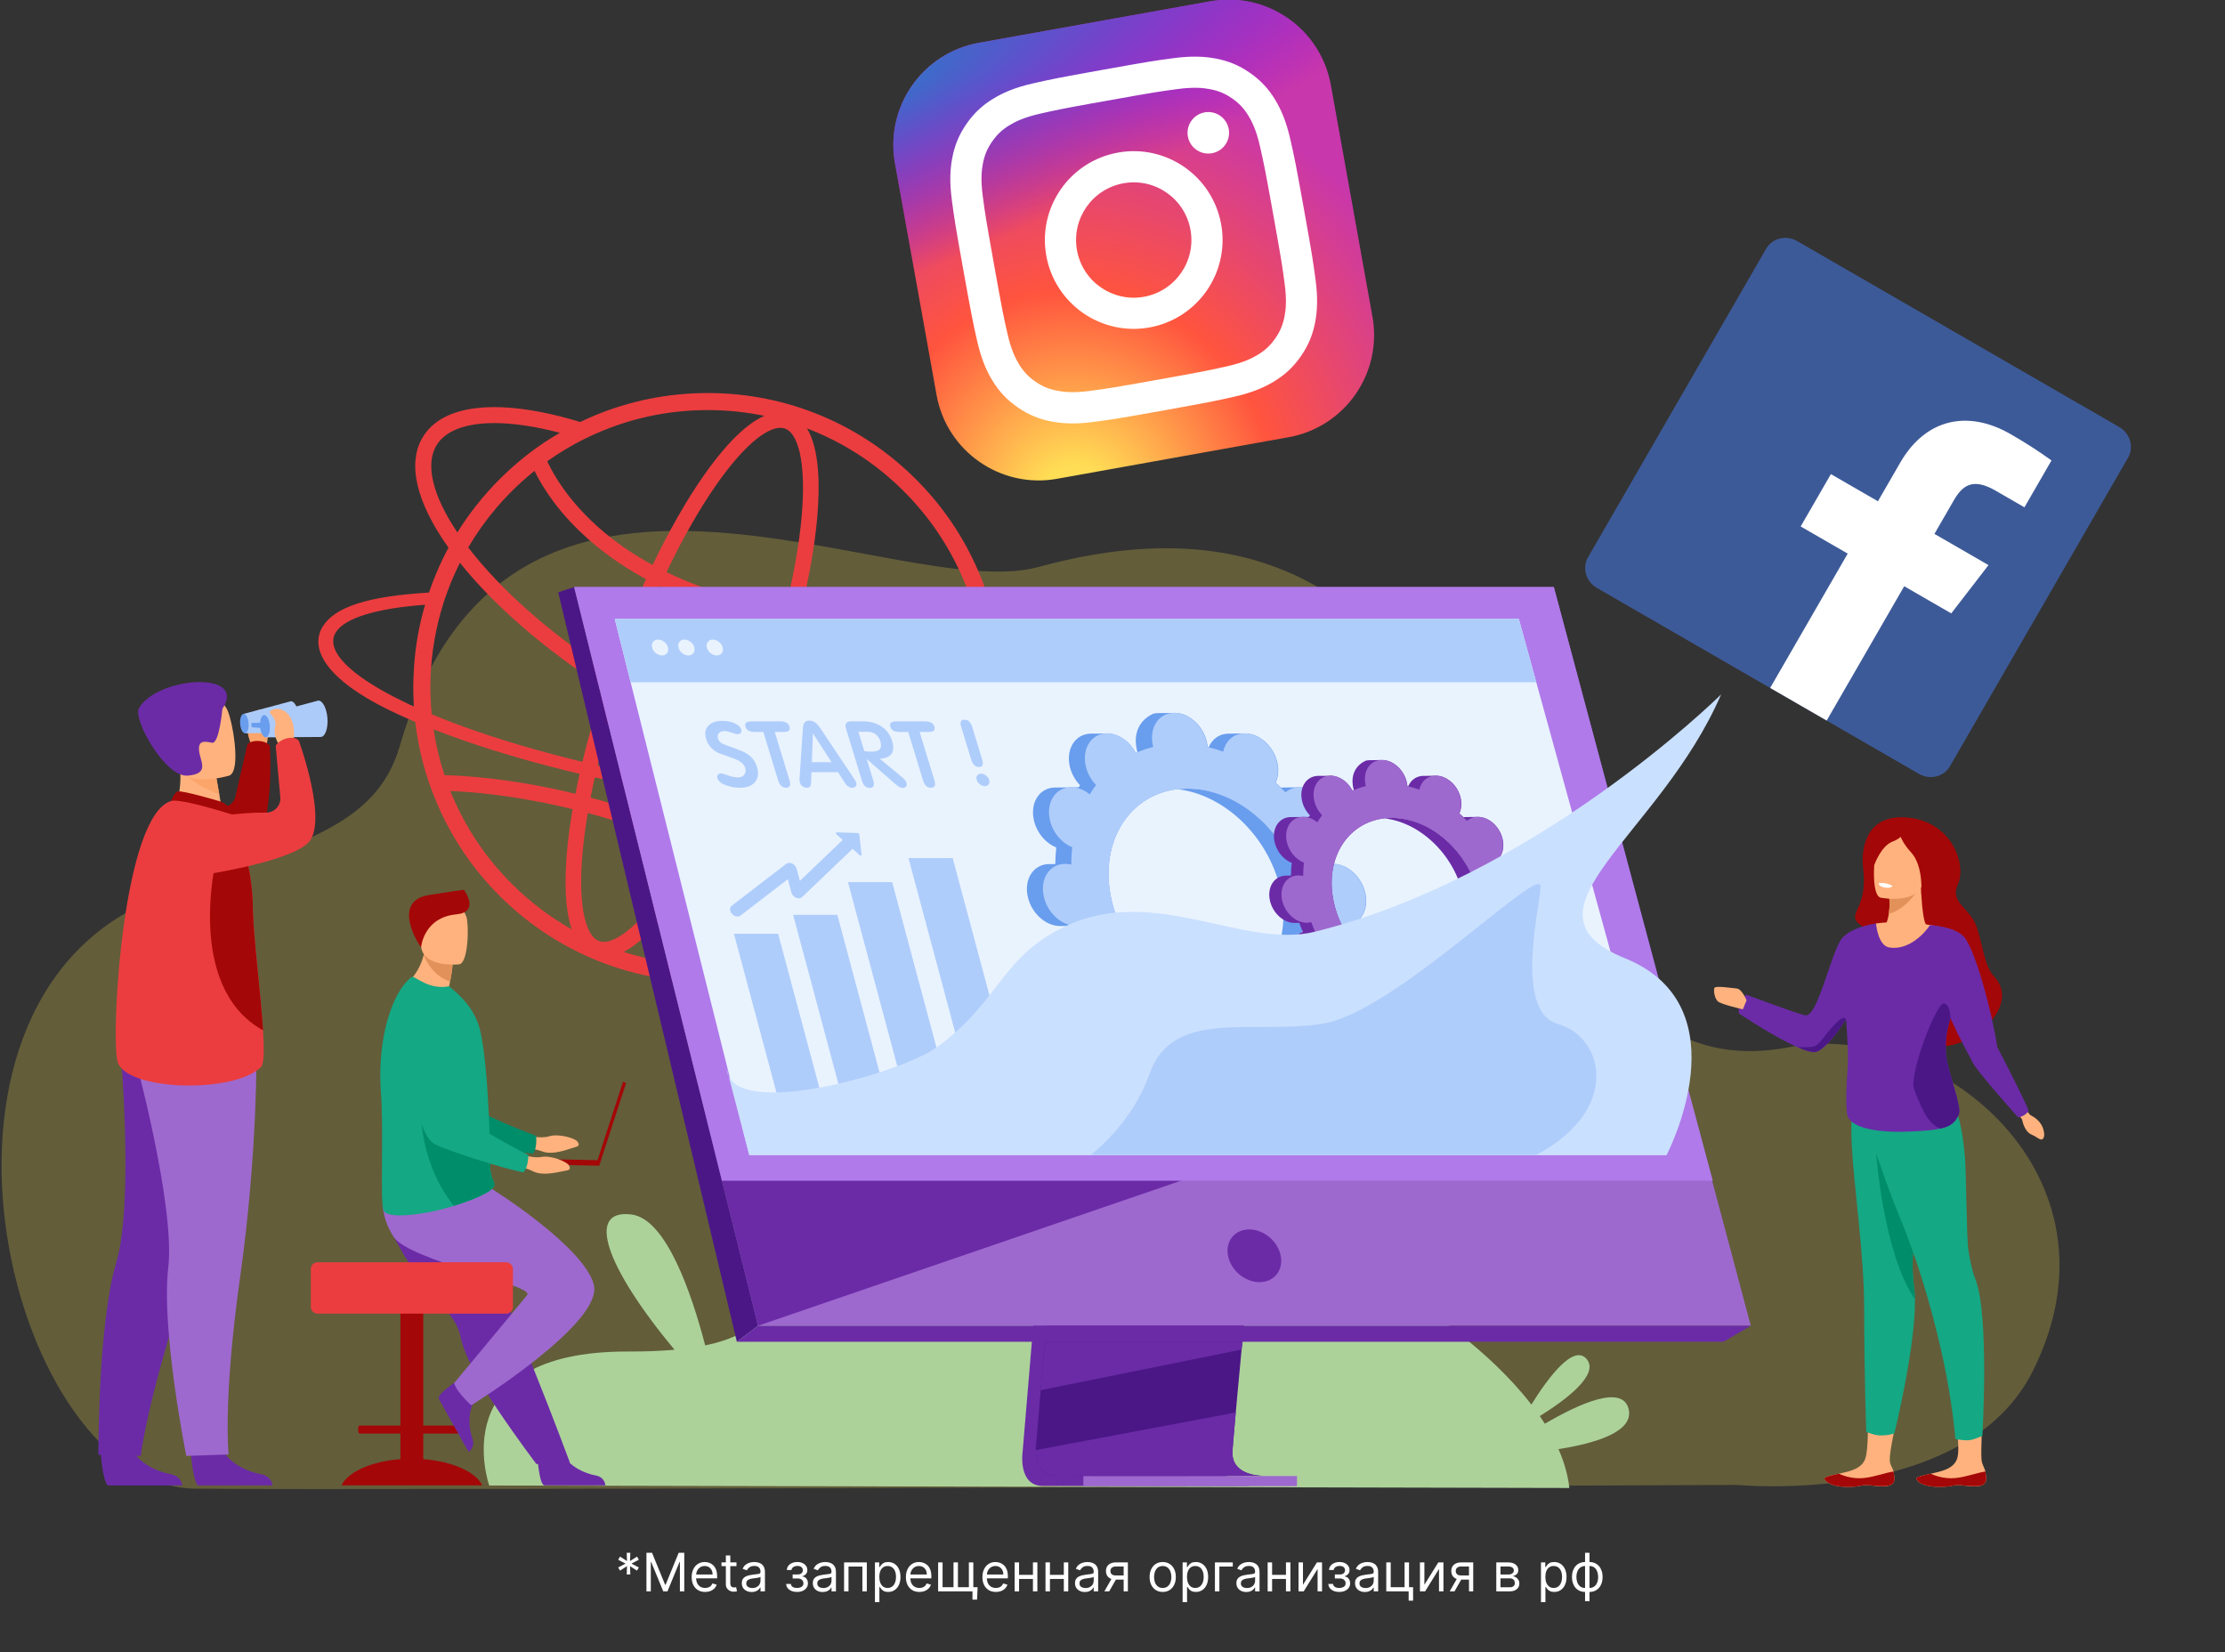 <?xml version="1.0" encoding="UTF-8"?> <svg xmlns="http://www.w3.org/2000/svg" width="839" height="623" viewBox="0 0 839 623" fill="none"><rect x="0" y="0" width="839" height="623" fill="#333333" stroke="none"/><g clip-path="url(#clip0_3_8)"><path opacity="0.25" d="M655.13 559.89C655.13 559.89 740.825 568.223 766.49 517.03C803.799 442.612 729.704 384.135 674.735 394.813C554.955 418.079 583.798 161.398 391.568 213.783C337.515 228.514 191.472 141.009 150.741 281.315C141.055 314.679 106.739 318.353 56.924 339.523C-40.569 380.955 4.009 560.589 73.672 561.294C143.334 562 655.13 559.89 655.13 559.89Z" fill="#F7DF52"></path><path d="M389.845 281.599L381.248 281.401C384.011 284.981 384.63 288.279 382.911 291.07C381.192 293.917 377.076 296.256 370.931 298.032C375.583 285.658 377.922 272.607 377.922 259.219C377.922 244.223 374.991 229.679 369.184 216.009C363.604 202.788 355.598 190.894 345.394 180.719C335.191 170.515 323.324 162.51 310.105 156.901C296.407 151.123 281.861 148.191 266.895 148.191C251.9 148.191 237.355 151.122 223.657 156.901C222.021 157.606 220.387 158.339 218.808 159.1C218.803 159.102 218.798 159.105 218.794 159.107C214.018 157.65 209.367 156.456 204.88 155.546C182.226 150.949 166.149 154.126 159.62 164.493C153.405 174.352 156.788 189.193 169.119 206.502C169.118 206.505 169.117 206.508 169.115 206.51C167.451 209.583 165.958 212.74 164.576 216.01C163.533 218.461 162.604 220.914 161.757 223.422C138.588 224.804 126.186 228.881 121.676 236.266C116.434 244.863 123.593 256.401 146.509 267.62C149.666 269.17 153.048 270.691 156.6 272.214C157.783 282.615 160.461 292.733 164.576 302.43C170.157 315.65 178.162 327.544 188.366 337.748C198.569 347.923 210.436 355.929 223.656 361.538C237.354 367.316 251.899 370.248 266.894 370.248C281.861 370.248 296.406 367.317 310.104 361.538C323.323 355.929 335.19 347.923 345.393 337.748C355.316 327.827 363.18 316.27 368.732 303.474C380.035 301.134 387.476 297.469 390.436 292.621C392.494 289.265 392.241 285.545 389.845 281.599ZM363.321 299.78C355.795 301.132 346.409 301.922 335.444 302.034C318.43 302.242 298.89 300.898 278.298 298.184C280.031 294.412 281.729 290.536 283.386 286.572C289.776 288.71 295.978 290.403 301.892 291.603C308.668 292.979 314.851 293.658 320.37 293.658C333.306 293.658 342.575 289.923 347.153 282.657C347.905 281.459 348.52 280.191 348.994 278.85H342.399C342.29 279.051 342.174 279.249 342.053 279.442C338.652 284.84 331.053 287.628 320.385 287.625C315.283 287.625 309.474 286.988 303.089 285.693C297.525 284.563 291.689 282.978 285.673 280.981C287.26 277.008 288.804 272.96 290.295 268.849C294.315 257.766 297.756 246.778 300.54 236.227C313.227 238.098 326.844 239.036 341.314 239.036C350.323 239.036 359.663 238.673 369.311 237.945C370.744 244.891 371.468 251.999 371.468 259.219C371.467 273.283 368.733 286.926 363.321 299.78ZM225.93 354.822C222.722 353.658 221.094 349.055 220.293 345.398C219.027 339.619 218.798 331.501 219.631 321.923C220.053 317.079 220.73 311.929 221.641 306.542C234.787 310.046 247.806 314.552 260.483 319.982C257.627 324.905 254.74 329.471 251.853 333.609C246.352 341.494 240.973 347.578 236.296 351.202C233.337 353.495 229.137 355.984 225.93 354.822ZM263.387 314.828C250.118 309.11 236.476 304.384 222.697 300.737C223.183 298.236 223.715 295.692 224.294 293.109C228.125 293.98 232.011 294.823 235.945 295.635C247.458 297.99 258.945 299.989 270.188 301.607C267.961 306.215 265.687 310.631 263.387 314.828ZM238.482 291.464C234.034 290.548 229.65 289.592 225.341 288.599C227.369 280.159 229.861 271.36 232.77 262.395C247.891 271.69 263.269 279.251 277.829 284.617C276.002 288.978 274.126 293.23 272.21 297.345C261.15 295.759 249.835 293.792 238.482 291.464ZM201.551 177.538C202.515 179.512 203.845 181.958 205.639 184.73C213.283 196.544 223.379 205.107 230.502 210.211C234.593 213.141 238.958 215.857 243.585 218.356C239.362 227.558 235.34 237.379 231.642 247.576C230.952 249.478 230.282 251.376 229.626 253.269C207.536 238.891 188.834 222.391 176.565 206.424C176.563 206.422 176.562 206.419 176.56 206.417C179.632 201.178 183.153 196.218 187.098 191.57C188.732 189.654 190.423 187.793 192.199 185.989C192.453 185.736 192.678 185.51 192.932 185.257C195.676 182.513 198.554 179.941 201.551 177.538ZM296.007 161.604C299.214 162.767 300.842 167.37 301.644 171.027C302.91 176.806 303.138 184.925 302.305 194.502C301.394 204.986 299.294 216.894 296.17 229.573C292.396 228.923 288.711 228.189 285.122 227.364C272.721 224.512 261.416 220.611 251.321 215.711C257.345 203.149 263.715 191.945 270.084 182.816C275.584 174.931 280.964 168.847 285.64 165.223C288.08 163.332 291.364 161.308 294.239 161.308C294.851 161.308 295.444 161.4 296.007 161.604ZM283.401 233.003C287.075 233.856 290.849 234.613 294.708 235.286C291.996 245.489 288.656 256.114 284.765 266.843C283.265 270.979 281.711 275.05 280.114 279.04C265.497 273.673 249.982 265.997 234.729 256.515C235.517 254.211 236.331 251.899 237.171 249.582C240.787 239.614 244.711 230.02 248.825 221.036C259.193 226.06 270.753 230.066 283.401 233.003ZM340.828 185.256C350.44 194.867 357.995 206.058 363.265 218.517C365.145 222.968 366.705 227.516 367.942 232.146C343.834 233.909 321.744 233.355 301.997 230.497C305.131 217.694 307.24 205.65 308.166 195.011C309.188 183.264 309.063 169.348 304.3 161.518C305.404 161.943 306.504 162.385 307.597 162.848C320.055 168.118 331.245 175.645 340.828 185.256ZM266.894 154.617C274.14 154.617 281.265 155.346 288.231 156.793C280.015 160.37 271.626 170.323 265.259 179.451C258.742 188.792 252.235 200.225 246.09 213.022C241.944 210.769 238.021 208.336 234.337 205.722C216.858 193.321 209.154 179.95 206.354 173.91C210.641 170.861 215.149 168.137 219.863 165.759L219.867 165.761C221.788 164.792 223.745 163.885 225.731 163.035C225.876 162.973 226.02 162.909 226.164 162.848C226.197 162.833 226.232 162.82 226.265 162.806C226.689 162.627 227.114 162.452 227.54 162.28C227.655 162.234 227.771 162.188 227.884 162.143C240.258 157.154 253.393 154.617 266.894 154.617ZM164.719 167.706C168.119 162.309 175.718 159.523 186.387 159.523C191.489 159.523 197.298 160.16 203.682 161.456C206.106 161.947 208.581 162.525 211.1 163.188L211.104 163.189C202.821 167.981 195.214 173.842 188.366 180.718C186.929 182.127 185.548 183.593 184.194 185.115C182.503 186.976 180.896 188.92 179.347 190.893C176.866 194.051 174.583 197.348 172.469 200.73C172.467 200.733 172.465 200.737 172.464 200.739C163.036 186.742 160.202 174.873 164.719 167.706ZM170.496 218.517C171.426 216.375 172.384 214.26 173.427 212.203C173.428 212.201 173.43 212.197 173.43 212.197C186.349 228.344 205.39 244.851 227.637 259.167C224.483 268.769 221.791 278.204 219.619 287.247C203.433 283.331 188.433 278.9 175.287 274.157C172.525 273.17 169.848 272.155 167.282 271.141C165.76 270.549 164.266 269.929 162.801 269.309C162.575 267.054 162.406 264.77 162.35 262.487C162.321 261.388 162.294 260.318 162.294 259.218C162.294 257.95 162.322 256.653 162.35 255.385C162.716 245.885 164.323 236.612 167.142 227.649C167.621 226.127 168.128 224.633 168.692 223.139C169.255 221.589 169.848 220.039 170.496 218.517ZM151.639 264.292C131.654 254.539 122.521 245.125 126.609 238.445C129.907 233.033 141.914 229.369 160.291 228.015C158.036 235.626 156.655 243.49 156.12 251.467C155.95 253.834 155.867 256.203 155.838 258.599V259.219C155.838 261.614 155.923 264.011 156.064 266.378C154.542 265.701 153.076 264.997 151.639 264.292ZM166.803 276.271C169.509 277.286 172.271 278.301 175.118 279.287C188.204 283.822 202.874 288.037 218.567 291.776C217.997 294.319 217.47 296.824 216.988 299.291C215.706 298.979 214.423 298.675 213.139 298.383C191.445 293.445 175.165 292.44 167.619 292.27C165.75 286.639 164.375 280.881 163.505 275.002C164.604 275.426 165.704 275.848 166.803 276.271ZM170.496 299.92C170.26 299.361 170.031 298.799 169.806 298.237C177.854 298.561 192.775 299.78 211.834 304.118C213.198 304.428 214.561 304.754 215.923 305.086C214.942 310.807 214.218 316.275 213.771 321.413C212.925 331.147 212.864 342.369 215.578 350.385C207.314 345.732 199.734 339.981 192.933 333.18C183.32 323.569 175.766 312.379 170.496 299.92ZM307.596 355.589C294.687 361.057 281.016 363.819 266.894 363.819C256.016 363.819 245.389 362.178 235.18 358.925C242.916 354.87 250.691 345.557 256.677 336.975C259.765 332.549 262.851 327.65 265.897 322.363C283.459 330.317 300.345 340.09 316.208 351.472C313.41 352.968 310.54 354.344 307.596 355.589ZM340.828 333.181C335.045 338.98 328.673 344.015 321.795 348.259C305.133 336.081 287.332 325.653 268.784 317.216C271.334 312.542 273.848 307.607 276.302 302.454C293.282 304.703 309.605 306.054 324.508 306.403C328.398 306.516 332.175 306.516 335.839 306.488C345.338 306.375 353.794 305.811 361.038 304.797C355.965 315.31 349.171 324.837 340.828 333.181Z" fill="#EB3D3F"></path><path d="M614.094 531.166C611.725 521.979 595.714 529.095 582.529 536.803C581.913 535.831 581.276 534.869 580.621 533.917C590.061 528.061 603.317 518.322 598.271 512.395C593.287 506.54 583.545 519.798 577.453 529.574C561.13 508.39 536.925 493.312 536.925 493.312C536.925 493.312 637.937 409.382 562.455 365.105C486.973 320.827 429.628 476.624 429.628 476.624C429.628 476.624 378.05 428.861 328.801 446.501C278.226 464.616 309.832 498.188 265.911 507.267C260.739 487.467 251.181 459.545 238.109 457.908C220.847 455.745 228.111 477.351 254.341 508.912C249.257 509.368 243.465 509.602 236.846 509.581C166.401 509.372 184.478 560.092 184.478 560.092L591.77 561.032C591.218 556.041 589.765 551.133 587.675 546.381C601.627 544.189 616.324 539.816 614.094 531.166Z" fill="#ACD29A"></path><path d="M403.364 336.258L385.603 547.448C385.603 547.448 383.742 560.25 393.264 560.272C408.921 560.31 471.193 560.272 471.193 560.272C471.193 560.272 459.409 557.608 459.552 551.612C459.72 544.544 480.312 334.259 480.312 334.259L403.364 336.258Z" fill="#6B2BA7"></path><path d="M476.247 556.44C473.166 556.45 413.689 556.637 398.442 556.44C391.797 556.358 390.631 550.533 390.577 546.763C390.549 544.955 390.778 543.619 390.778 543.619L391.24 538.13L392.417 524.139L393.457 511.779L394.794 495.895L395.919 482.489L408.539 332.424L485.488 330.427C485.488 330.427 476.815 418.43 470.681 482.489C469.996 489.627 469.345 496.47 468.742 502.858C468.546 504.898 468.36 506.892 468.176 508.834C467.607 514.895 467.088 520.46 466.635 525.375C466.397 527.964 466.176 530.372 465.978 532.576C465.194 541.215 464.735 546.731 464.73 547.781C464.727 548.392 464.779 548.961 464.88 549.49C466.143 556.221 475.091 556.44 476.247 556.44Z" fill="#4B1787"></path><path d="M216.492 221.336L259.756 395.119L265.68 418.92L285.83 499.863H660.191L585.92 221.336H216.492Z" fill="#9E69CE"></path><path d="M216.491 221.336L210.496 223.335L277.859 505.909L285.831 499.864L216.491 221.336Z" fill="#4B1787"></path><path d="M277.859 505.909H649.916L660.19 499.864H285.831L277.859 505.909Z" fill="#6B2BA7"></path><path d="M489.07 556.526H408.514V560.353H489.07V556.526Z" fill="#9E69CE"></path><path d="M468.592 505.908L468.176 508.834L392.417 524.139L393.457 511.779L393.953 505.908H468.592Z" fill="#6B2BA7"></path><path d="M476.247 556.44C473.166 556.45 413.689 556.637 398.442 556.44C391.797 556.358 390.631 550.533 390.577 546.762L465.978 532.576C465.194 541.215 464.735 546.731 464.73 547.781C464.727 548.392 464.779 548.961 464.88 549.49C466.143 556.221 475.091 556.44 476.247 556.44Z" fill="#6B2BA7"></path><path d="M450.282 443.479L285.831 499.864L265.68 418.92L450.282 443.479Z" fill="#6B2BA7"></path><path d="M216.491 221.336H585.92L645.86 445.184H272.218L216.491 221.336Z" fill="#B07AEA"></path><path d="M482.935 473.481C481.867 467.992 476.553 463.541 471.063 463.541C465.573 463.541 461.988 467.992 463.055 473.481C464.122 478.971 469.437 483.422 474.927 483.422C480.417 483.422 484.002 478.971 482.935 473.481Z" fill="#6B2BA7"></path><path d="M628.437 435.484H282.539L243.367 279.435L240.365 267.468L237.802 257.26L231.794 233.327H572.706L579.304 257.26L582.118 267.468L585.416 279.435L628.437 435.484Z" fill="#E9F3FE"></path><path d="M579.304 257.26H237.802L231.794 233.327H572.706L579.304 257.26Z" fill="#AFCDFB"></path><path d="M248.144 241.151C246.491 241.151 245.486 242.491 245.898 244.143C246.31 245.795 247.983 247.135 249.636 247.135C251.288 247.135 252.294 245.795 251.882 244.143C251.47 242.491 249.796 241.151 248.144 241.151Z" fill="#E9F3FE"></path><path d="M258.085 241.151C256.432 241.151 255.427 242.491 255.838 244.143C256.251 245.795 257.924 247.135 259.577 247.135C261.229 247.135 262.235 245.795 261.822 244.143C261.411 242.491 259.737 241.151 258.085 241.151Z" fill="#E9F3FE"></path><path d="M272.528 244.143C272.116 242.491 270.442 241.151 268.79 241.151C267.137 241.151 266.131 242.491 266.544 244.143C266.956 245.795 268.629 247.135 270.282 247.135C271.934 247.135 272.94 245.795 272.528 244.143Z" fill="#E9F3FE"></path><path d="M100.615 280.235C100.615 280.235 101.675 276.904 100.013 273.906C98.351 270.907 101.036 268.829 100.359 267.924C99.681 267.019 95.263 267.112 93.755 271.463C92.247 275.814 94.795 280.724 94.795 280.724L100.615 280.235Z" fill="#FCA56B"></path><path d="M82.076 304.183C85.211 305.118 88.44 303.036 88.878 299.863L93.278 280.724C93.278 280.724 94.196 279.242 97.367 279.372C100.821 279.513 101.755 281.224 101.755 281.224C101.755 281.224 103.89 314.916 93.916 319.671C83.941 324.426 72.647 301.371 82.076 304.183Z" fill="#A40707"></path><path d="M102.755 560.061H74.661C72.663 558.252 72.004 547.615 72.004 547.615C72.004 547.615 80.714 539.767 83.561 545.977C86.266 551.879 93.743 555.019 98.208 555.796C102.055 556.466 102.663 559.288 102.755 560.061Z" fill="#6B2BA7"></path><path d="M68.724 560.061H40.63C38.632 558.252 37.971 547.615 37.971 547.615C37.971 547.615 46.681 539.767 49.528 545.977C52.233 551.879 59.71 555.019 64.175 555.796C68.022 556.466 68.632 559.288 68.724 560.061Z" fill="#6B2BA7"></path><path d="M88.925 412.99C88.925 412.99 84.929 438.548 70.021 483.919C55.114 529.289 53.082 548.936 53.082 548.936L37.09 548.487C37.09 548.487 36.954 498.902 43.824 476.087C50.695 453.272 45.307 393.836 45.307 393.836L88.925 412.99Z" fill="#6B2BA7"></path><path d="M96.707 395.237C96.707 395.237 97.273 433.752 90.609 481.042C83.946 528.331 86.205 548.405 86.205 548.405L70.245 548.936C70.245 548.936 60.707 501.628 63.442 477.959C66.176 454.289 50.381 396.738 50.381 396.738L96.707 395.237Z" fill="#9E69CE"></path><path d="M65.811 305.107L73.339 310.682L84.218 308.392C84.068 307.4 83.35 303.288 82.695 299.564C82.656 299.345 82.616 299.125 82.579 298.91C82.019 295.741 81.535 293.019 81.535 293.019L71.374 287.954L67.586 286.067C67.596 286.134 67.879 289.584 67.919 290.087C68.63 299.031 65.811 305.107 65.811 305.107Z" fill="#FFB27D"></path><path d="M83.456 302.294C83.218 302.194 68.658 297.897 67.075 298.419C65.494 298.941 64.557 302.002 64.557 302.002L88.373 307.386C88.373 307.386 86.499 303.575 83.456 302.294Z" fill="#A40707"></path><path d="M44.248 399.992C46.716 411.251 87.792 412.587 98.38 402.366C99.585 401.201 99.644 395.781 99.189 388.473C98.301 374.196 95.448 352.718 95.336 341.745C95.282 336.447 94.554 331.027 93.584 326.105C91.521 315.616 88.374 307.385 88.374 307.385C88.374 307.385 68.311 300.899 64.558 302.002C46.471 307.316 41.779 388.733 44.248 399.992Z" fill="#EB3D3F"></path><path d="M99.189 388.473C98.301 374.196 95.448 352.718 95.336 341.745C95.282 336.447 94.554 331.027 93.584 326.105L81.516 323.976C81.516 323.976 69.715 372.172 99.189 388.473Z" fill="#A40707"></path><path d="M68.681 290.244C70.912 294.514 79.228 298.206 82.695 299.564C82.656 299.344 82.616 299.124 82.579 298.91C82.019 295.741 81.535 293.018 81.535 293.018L71.374 287.954C69.128 287.92 67.761 288.487 68.681 290.244Z" fill="#FCA56B"></path><path d="M86.472 292.424C86.472 292.424 68.141 298.142 64.756 286.671C61.37 275.201 56.724 268.213 68.285 264.076C79.847 259.94 83.422 263.643 85.484 267.198C87.546 270.752 91.154 290.641 86.472 292.424Z" fill="#FFB27D"></path><path d="M83.849 267.279C83.849 267.279 82.68 280.627 79.92 280.048C77.159 279.468 74.656 279.038 75.06 283.062C75.464 287.086 79.293 291.733 70.785 292.444C62.277 293.156 50.047 271.216 52.384 267.062C59.127 255.076 93.596 252.657 83.849 267.279Z" fill="#6B2BA7"></path><path d="M109.632 264.413L91.87 269.158L92.42 276.48L110.528 276.354C111.962 276.246 112.923 273.486 112.675 270.188C112.428 266.891 111.065 264.306 109.632 264.413Z" fill="#ADCBF9"></path><path d="M93.737 272.7C93.585 270.678 92.749 269.092 91.87 269.159C90.991 269.225 90.402 270.917 90.553 272.939C90.705 274.962 91.541 276.547 92.42 276.481C93.299 276.414 93.889 274.722 93.737 272.7Z" fill="#699DEE"></path><path d="M100.321 272.46L94.828 272.561C94.656 273.716 94.953 274.212 94.953 274.212L100.429 274.579L100.321 272.46Z" fill="#699DEE"></path><path d="M119.975 264.155L99.584 269.603L100.215 278.009L121.005 277.864C122.651 277.74 123.754 274.572 123.47 270.786C123.186 267 121.621 264.031 119.975 264.155Z" fill="#ADCBF9"></path><path d="M101.727 273.669C101.553 271.347 100.593 269.527 99.584 269.603C98.575 269.678 97.897 271.622 98.072 273.943C98.246 276.265 99.206 278.085 100.215 278.009C101.225 277.933 101.901 275.99 101.727 273.669Z" fill="#699DEE"></path><path d="M104.893 280.206C104.893 280.206 102.969 277.287 103.753 273.951C104.537 270.613 101.389 269.343 101.795 268.288C102.201 267.234 106.478 266.122 109.112 269.899C111.745 273.677 110.628 279.094 110.628 279.094L104.893 280.206Z" fill="#FFB27D"></path><path d="M79.815 308.183C79.815 308.183 90.463 306.243 100.302 306.387C103.572 306.435 106.114 303.553 105.673 300.38L103.956 281.134C103.956 281.134 105.186 279.09 108.274 278.353C111.636 277.55 112.715 279.363 112.715 279.363C112.715 279.363 124.211 310.787 115.904 318.074C107.597 325.361 76.142 329.93 76.142 329.93L79.815 308.183Z" fill="#EB3D3F"></path><path d="M198.082 428.057C198.082 428.057 203.622 429.48 207.144 428.419C210.665 427.358 216.726 429.1 217.701 430.384C218.678 431.668 218.319 432.178 216.577 432.621C214.836 433.065 208.665 435.696 204.61 434.173C200.555 432.65 195.266 432.594 195.266 432.594L198.082 428.057Z" fill="#FFB27D"></path><path d="M150.207 379.937C150.207 379.937 156.43 424.165 166.734 428.126C171.818 430.081 194.289 434.512 200.936 434.958C200.936 434.958 202.564 433.636 202.168 428.26C202.168 428.26 178.625 419.617 175.281 414.917C170.303 407.922 178.371 386.338 172.125 379.769C165.879 373.199 155.36 370.374 150.207 379.937Z" fill="#008D6A"></path><path d="M159.607 550.165V540.522H174.789C175.199 540.522 175.534 540.187 175.534 539.777V538.232C175.534 537.822 175.199 537.487 174.789 537.487H159.607V482.593C159.607 481.053 158.347 479.792 156.807 479.792H153.803C152.262 479.792 151.002 481.053 151.002 482.593V537.487H135.82C135.41 537.487 135.075 537.822 135.075 538.232V539.777C135.075 540.187 135.41 540.522 135.82 540.522H151.002V550.165C140.017 550.995 131.217 554.95 128.747 560.06H181.861C179.392 554.95 170.592 550.995 159.607 550.165Z" fill="#A40707"></path><path d="M152.304 473.117C154.119 476.197 156.219 479.082 158.383 481.815C165.071 490.258 172.352 497.219 173.62 503.8C173.872 505.112 174.272 506.524 174.795 508.012C175.325 509.52 175.98 511.104 176.736 512.743C179.574 518.908 183.818 525.816 188.056 532.096C195.382 542.951 202.271 552.008 202.271 552.008L214.903 551.47C214.398 550.203 208.888 535.215 201.517 516.899C198.524 509.464 195.341 501.555 192.27 493.927C191.861 492.909 191.452 491.895 191.047 490.889C190.108 488.555 189.184 486.257 188.282 484.02C181.361 466.821 175.849 453.125 175.849 453.125C175.849 453.125 148.187 442.646 145.314 449.437C142.946 455.036 144.875 460.52 152.304 473.117Z" fill="#6B2BA7"></path><path d="M202.665 549.466C202.665 549.466 203.312 559.891 205.328 560.04C205.597 560.06 215.557 560.06 215.557 560.06H228.273C228.273 560.06 228.19 556.922 224.473 556.275C220.756 555.627 214.535 553.015 212.283 548.102C209.915 542.934 202.665 549.466 202.665 549.466Z" fill="#6B2BA7"></path><path d="M173.413 519.93C173.413 519.93 164.626 525.577 165.478 527.41C165.592 527.655 170.448 536.351 170.448 536.351L176.711 547.418C176.711 547.418 179.346 545.851 178.099 542.29C176.853 538.729 176.1 532.024 179.292 527.663C182.65 523.076 173.413 519.93 173.413 519.93Z" fill="#6B2BA7"></path><path d="M185.261 448.128C185.261 448.128 220.022 469.78 223.898 484.314C227.774 498.849 177.711 529.855 177.711 529.855C177.711 529.855 172.221 525.011 171.252 521.458C171.252 521.458 193.881 494.347 198.79 488.269C201.804 484.537 154.215 475.349 148.401 466.305C142.587 457.262 144.669 449.653 144.669 449.653L185.261 448.128Z" fill="#9E69CE"></path><path d="M190.835 475.924H119.774C118.353 475.924 117.19 477.087 117.19 478.508V492.72C117.19 494.142 118.353 495.304 119.774 495.304H190.835C192.257 495.304 193.419 494.141 193.419 492.72V478.508C193.419 477.087 192.257 475.924 190.835 475.924Z" fill="#EB3D3F"></path><path d="M174.535 377.147C166.218 379.3 152.427 371.592 152.427 371.592C152.427 371.592 157.782 367.995 159.766 360.09C159.866 359.692 159.958 359.282 160.037 358.865C160.91 358.677 162.553 358.331 164.309 357.959L170.664 363.649C170.664 363.649 170.52 366.013 169.723 370.074C169.585 370.784 169.428 371.543 169.246 372.354C172.656 374.467 174.535 377.147 174.535 377.147Z" fill="#FFB27D"></path><path d="M186.35 446.995C186.333 447.079 186.306 447.165 186.276 447.255C185.474 449.503 178.008 452.533 171.158 454.654C168.701 455.415 166.321 456.058 164.359 456.508C159.054 457.722 145.762 459.888 144.596 456.244C143.246 452.026 144.812 427.652 143.62 411.628C142.213 392.038 147.638 374.208 155.179 368.388C155.748 367.971 156.877 369.082 160.143 370.633C163.161 372.062 166.495 372.471 169.317 371.853L171.846 374.021C175.34 377.166 179.182 381.458 180.925 388.037C181.991 392.074 182.796 398.456 183.392 405.634C183.622 408.416 183.823 411.319 183.994 414.249C184.264 418.915 184.5 423.621 184.615 428.097C184.617 428.183 184.62 428.267 184.62 428.354L184.623 428.517C184.672 428.967 184.68 429.461 184.686 429.914C184.804 433.926 184.783 437.658 184.918 440.828C184.921 440.918 184.926 441.003 184.932 441.088C185.102 443.744 186.076 444.943 186.336 446.051C186.406 446.363 186.422 446.67 186.35 446.995Z" fill="#14A884"></path><path d="M186.35 446.995C186.333 447.079 186.306 447.165 186.276 447.255C185.474 449.503 178.008 452.533 171.157 454.654C157.242 437.219 158.734 416.358 158.734 416.358L184.615 428.097C184.618 428.183 184.62 428.267 184.62 428.354L184.623 428.517C184.673 428.967 184.68 429.461 184.686 429.914C184.805 433.926 184.783 437.658 184.919 440.828C184.922 440.918 184.927 441.003 184.932 441.088C185.103 443.744 186.076 444.943 186.337 446.051C186.406 446.363 186.422 446.67 186.35 446.995Z" fill="#008D6A"></path><path d="M170.664 363.649C170.664 363.649 170.52 366.014 169.723 370.074C163.521 368.071 160.707 362.467 159.766 360.09C159.866 359.692 159.958 359.282 160.037 358.865C160.91 358.677 162.553 358.331 164.309 357.959L170.664 363.649Z" fill="#E2915A"></path><path d="M173.175 363.588C173.175 363.588 159.544 365.126 158.718 356.622C157.891 348.119 155.575 342.59 164.243 341.249C172.911 339.907 174.92 342.988 175.886 345.759C176.852 348.531 176.7 362.969 173.175 363.588Z" fill="#FFB27D"></path><path d="M158.776 357.209C158.776 357.209 159.641 345.922 172.049 344.753C180.548 343.952 175.81 336.637 174.903 335.47C174.903 335.47 168.392 336.363 161.718 337.466C147.708 339.781 157.401 355.452 158.776 357.209Z" fill="#A40707"></path><path d="M234.909 407.898L225.305 437.452L191.529 436.731L191.485 438.792L225.949 439.528L236.101 408.285L234.909 407.898Z" fill="#A40707"></path><path d="M195.232 434.857C195.232 434.857 200.581 436.882 204.198 436.216C207.815 435.549 213.646 437.949 214.475 439.333C215.304 440.717 214.891 441.184 213.111 441.433C211.331 441.681 204.908 443.618 201.046 441.656C197.183 439.695 191.932 439.057 191.932 439.057L195.232 434.857Z" fill="#FFB27D"></path><path d="M152.953 381.752C152.953 381.752 154.262 426.396 164.066 431.47C168.905 433.973 190.75 440.854 197.307 442.029C197.307 442.029 199.071 440.896 199.269 435.508C199.269 435.508 176.823 424.323 174.018 419.282C169.842 411.78 180.24 391.218 174.756 384C169.273 376.781 159.129 372.816 152.953 381.752Z" fill="#14A884"></path><path d="M762.574 416.129L764.217 418.789C765.069 419.77 765.298 420.317 765.974 420.65C767.605 421.453 770.617 423.512 770.844 427.839C770.844 427.839 770.793 430.287 769.151 429.494C767.509 428.701 768.226 428.774 765.893 427.705C763.56 426.636 762.694 423.235 762.49 422.076L760.586 419.577L762.574 416.129Z" fill="#FFB27D"></path><path d="M714.306 558.005C714.217 558.964 713.685 559.58 712.841 559.95C712.838 559.953 712.833 559.955 712.829 559.954C711.269 560.638 708.655 560.483 705.829 560.102C705.467 560.054 705.142 560.015 704.85 559.989C704.774 559.982 704.697 559.975 704.622 559.97C704.563 559.965 704.504 559.962 704.447 559.957C701.633 559.772 701.854 560.639 696.476 560.612C690.347 560.58 688.275 558.516 687.993 557.636C687.757 556.889 690.44 556.31 693.441 555.643C693.586 555.611 693.731 555.577 693.879 555.546C694.278 555.457 694.68 555.364 695.08 555.273C698.656 554.434 702.198 553.375 703.37 549.938C704.612 546.294 704.317 535.479 704.317 535.479H715.172C715.172 535.479 712.323 547.427 712.622 550.87C712.784 552.709 713.663 553.232 714.002 554.825C714.027 554.936 714.049 555.048 714.069 555.159C714.233 556.09 714.396 557.044 714.306 558.005Z" fill="#FFB27D"></path><path d="M726.937 441.114C726.021 446.257 724.713 451.572 723.578 457.098C721.755 465.986 720.378 475.427 721.788 485.594C721.968 486.903 722.065 488.346 722.087 489.898C722.36 507.867 714.332 540.43 714.332 540.43C714.332 540.43 712.151 541.371 708.497 541.19C706.615 541.097 703.728 539.883 703.728 539.883C703.728 539.883 702.968 519.694 702.922 492.543C702.89 472.861 699.025 446.948 698.244 431.72C697.772 422.505 698.797 410.228 698.797 410.228C698.797 410.228 714.801 397.359 720.55 403.943C726.229 410.45 730.365 421.875 726.937 441.114Z" fill="#14A884"></path><path d="M721.788 485.594C721.968 486.903 722.065 488.346 722.087 489.898C710.102 472.533 707.451 434.666 707.451 434.666L720.615 441.056C720.615 441.056 722.059 448.156 723.579 457.098C721.755 465.986 720.378 475.427 721.788 485.594Z" fill="#008D6A"></path><path d="M748.932 558.005C748.842 558.964 748.31 559.58 747.467 559.95C747.465 559.953 747.459 559.955 747.455 559.954C745.895 560.638 743.28 560.483 740.455 560.102C740.093 560.054 739.767 560.015 739.476 559.989C739.4 559.982 739.323 559.975 739.248 559.97C739.189 559.965 739.13 559.962 739.073 559.957C736.259 559.772 736.479 560.639 731.103 560.612C724.973 560.58 722.901 558.516 722.619 557.636C722.383 556.889 725.066 556.31 728.067 555.643C728.212 555.611 728.357 555.577 728.504 555.546C728.904 555.457 729.306 555.364 729.705 555.273C733.282 554.434 736.824 553.375 737.996 549.938C739.238 546.294 737.463 535.645 737.463 535.645L747.519 534.805C747.519 534.805 746.894 546.939 747.193 550.381C747.355 552.22 748.289 553.231 748.627 554.824C748.652 554.935 748.675 555.047 748.694 555.158C748.859 556.09 749.022 557.044 748.932 558.005Z" fill="#FFB27D"></path><path d="M747.514 541.349C747.514 541.349 744.93 542.573 743.068 542.945C741.207 543.317 737.34 542.59 737.34 542.59C736.643 534.772 735.023 522.545 731.874 508.748C728.289 493.041 722.953 474.48 715.514 456.902C713.926 453.149 707.374 435.38 706.263 430.896C702.9 417.348 706.276 418.807 706.276 418.807L735.661 415.359C735.661 415.359 739.282 417.22 740.949 436.351C741.448 442.081 741.509 466.82 742.261 471.51C742.973 475.951 743.807 479.644 744.785 482.043C750.244 495.443 747.514 541.349 747.514 541.349Z" fill="#14A884"></path><path d="M748.932 558.005C748.842 558.964 748.31 559.58 747.467 559.95C747.465 559.953 747.459 559.955 747.455 559.954C745.807 560.543 743.232 560.416 740.461 560.085C740.099 560.042 739.773 560.01 739.476 559.988C739.399 559.981 739.322 559.975 739.248 559.97C739.188 559.965 739.129 559.962 739.072 559.957C736.258 559.771 736.479 560.639 731.102 560.612C724.973 560.58 722.9 558.515 722.618 557.635C722.382 556.888 725.065 556.31 728.067 555.643C728.855 556.033 732.633 557.741 737.326 557.285C741.453 556.889 745.667 555.236 748.627 554.824C748.652 554.935 748.674 555.047 748.694 555.159C748.859 556.09 749.022 557.044 748.932 558.005Z" fill="#A40707"></path><path d="M714.306 558.005C714.217 558.964 713.685 559.58 712.841 559.95C712.838 559.953 712.833 559.955 712.829 559.954C711.182 560.543 708.606 560.416 705.836 560.085C705.473 560.042 705.147 560.01 704.85 559.988C704.773 559.981 704.697 559.975 704.622 559.97C704.563 559.965 704.503 559.962 704.447 559.957C701.633 559.771 701.853 560.639 696.476 560.612C690.347 560.58 688.274 558.515 687.993 557.635C687.757 556.888 690.44 556.31 693.441 555.643C694.23 556.033 698.007 557.741 702.7 557.285C706.827 556.889 711.041 555.236 714.002 554.824C714.026 554.935 714.049 555.047 714.068 555.159C714.233 556.09 714.396 557.044 714.306 558.005Z" fill="#A40707"></path><path d="M702.551 327.369C701.558 319.263 704.09 306.292 720.269 308.365C736.447 310.437 741.546 326.337 738.283 333.407C735.02 340.477 742.98 342.182 745.479 349.784C747.626 356.315 748.374 364.425 751.848 368.064C763.048 379.797 741.095 397.841 727.861 394.036C703.756 387.105 700.651 386.072 701.506 367.131C701.945 357.427 709.495 353.667 704.701 350.859C693.121 344.077 704.796 345.711 702.551 327.369Z" fill="#A40707"></path><path d="M726.332 348.586L721.873 360.104L712.255 360.573L707.456 353.406C710.484 351.103 711.764 347.648 712.234 344.555C712.618 342.081 712.51 339.842 712.404 338.626C712.34 338.007 712.276 337.645 712.276 337.645L724.262 333.998L724.305 333.976C724.454 337.154 724.625 339.649 724.817 341.59C725.5 348.437 726.332 348.586 726.332 348.586Z" fill="#FFB27D"></path><path d="M707.414 348.181C708.033 348.181 718.539 346.043 736.283 350.583C736.283 350.583 726.566 395.105 729.867 403.495C733.168 411.887 734.423 419.334 734.423 419.334L698.611 419.778C698.611 419.778 699.112 390.976 697.461 380.782C695.81 370.588 707.414 348.181 707.414 348.181Z" fill="#FFB27D"></path><path d="M753.114 394.771C751.321 382.395 744.672 356.981 740.206 352.824C736.256 349.148 727.738 348.812 727.738 348.812C725.969 351.583 719.911 358.469 712.395 357.229C708.338 356.56 707.516 349.266 707.424 348.292L707.451 348.181C707.451 348.181 707.438 348.183 707.415 348.187C707.415 348.186 707.415 348.181 707.415 348.181C707.385 348.187 707.357 348.193 707.328 348.199C706.144 348.374 696.72 349.907 693.924 354.72C689.795 361.825 685.299 383.148 680.882 382.833C678.854 382.688 658.447 375.018 658.447 375.018C658.447 375.018 655.047 378.203 655.699 382.111C655.699 382.111 665.774 388.858 674.295 393.163C675.476 393.76 676.626 394.309 677.717 394.787C680.788 396.135 683.375 396.917 684.79 396.582C685.196 396.487 685.625 396.304 686.073 396.044C687.92 394.976 690.078 392.631 692.147 389.959C693.521 388.181 694.856 386.259 696.035 384.471C696.06 384.432 696.084 384.395 696.109 384.358C696.614 391.137 697.121 398.514 696.597 404.294C696.197 408.692 695.907 418.216 696.661 420.678C698.234 425.807 709.795 427.163 720.584 426.627C725.671 426.374 729.265 426.083 731.88 425.48C735.674 424.609 737.408 423.083 738.656 420.07C739.847 417.202 734.341 403.736 733.818 397.842C733.341 392.499 734.159 388.151 735.507 383.877C739.317 392.675 743.191 398.968 743.699 400.331C744.767 403.201 761.03 421.352 761.03 421.352C761.03 421.352 762.345 421.083 763.387 420.401C764.462 419.698 765 418.767 765 418.767C762.13 411.952 753.114 394.771 753.114 394.771Z" fill="#6B2BA7"></path><path d="M738.655 420.07C737.407 423.083 735.672 424.609 731.878 425.48C726.807 424.505 723.462 415.173 721.739 410.579C719.754 405.286 730.094 378.073 732.948 378.322C735.07 378.505 735.436 382.106 735.506 383.878C734.133 388.193 733.335 392.446 733.816 397.842C734.34 403.735 739.846 417.202 738.655 420.07Z" fill="#4B1787"></path><path d="M658.592 377.158C658.592 377.158 656.85 372.892 654.935 372.718C653.019 372.544 646.924 371.586 646.489 372.457C646.054 373.327 646.489 376.462 647.795 377.594C649.102 378.726 657.199 380.555 657.199 380.555L658.592 377.158Z" fill="#FFB27D"></path><path d="M696.034 384.471C694.855 386.259 693.52 388.181 692.146 389.959C690.174 392.386 687.997 394.732 686.071 396.044C685.624 396.304 685.194 396.487 684.788 396.582C683.375 396.917 680.787 396.135 677.715 394.787C679.543 394.921 681.338 394.856 683.103 394.707C686.195 394.444 687.093 391.096 691.98 386.077C694.903 383.077 695.791 383.54 696.034 384.471Z" fill="#4B1787"></path><path d="M724.263 333.998C722.45 336.962 718.078 343.063 712.234 344.555C712.618 342.081 712.51 339.842 712.404 338.626C712.34 338.007 712.276 337.645 712.276 337.645L724.263 333.998Z" fill="#E2915A"></path><path d="M709.129 338.46C709.129 338.46 723.54 341.354 725.204 332.352C726.868 323.35 729.848 317.661 720.718 315.432C711.588 313.204 709.16 316.308 707.874 319.177C706.587 322.047 705.424 337.475 709.129 338.46Z" fill="#FFB27D"></path><path d="M716.171 313.185C716.171 313.185 715.919 316.238 720.658 321.419C725.397 326.6 724.474 337.077 724.474 337.077C724.474 337.077 732.255 320.823 727.994 316.029C723.732 311.235 716.171 313.185 716.171 313.185Z" fill="#A40707"></path><path d="M721.966 309.212C721.966 309.212 714.801 306.815 707.692 313.821C704.629 316.839 705.092 322.771 706.733 326.214C706.733 326.214 709.252 318.837 713.837 317.228C718.423 315.619 721.966 309.212 721.966 309.212Z" fill="#A40707"></path><path d="M713.619 334.031C713.619 334.031 713.233 335.099 710.52 334.614C710.52 334.614 708.242 334.207 708.452 333.008C708.452 333.008 710.776 332.406 713.619 334.031Z" fill="white"></path><path d="M490.9 337.475C494.808 359.639 481.87 377.606 462.003 377.606C460.71 377.606 459.385 376.712 458.099 376.561C475.79 374.43 486.897 358.195 483.244 337.475C479.59 316.756 462.507 299.705 444.065 297.574C445.297 297.424 446.558 297.348 447.851 297.348C467.718 297.348 486.992 315.314 490.9 337.475Z" fill="#699DEE"></path><path d="M506.786 349.058C512.441 349.058 516.106 343.829 514.969 337.38C513.832 330.931 508.323 325.702 502.667 325.702C502.383 325.702 502.11 325.727 501.836 325.752C500.984 323.368 500.006 321.044 498.924 318.782C501.777 316.806 503.269 312.944 502.486 308.503C501.383 302.244 496.165 297.137 490.691 296.839L484.03 296.922C483.695 296.922 483.367 296.941 483.048 296.977C482.375 296.344 481.695 295.724 481.002 295.12C481.919 293.178 482.252 290.786 481.794 288.188C480.657 281.74 475.148 276.511 469.492 276.511C469.448 276.511 469.404 276.511 469.36 276.513V276.511L463.808 276.618C463.65 276.61 463.492 276.605 463.335 276.605C463.054 276.605 462.781 276.618 462.51 276.643L462.504 276.646C460.94 276.792 459.555 277.354 458.41 278.233C457.265 279.115 456.364 280.316 455.769 281.74C455.634 281.709 455.503 281.673 455.369 281.644C455.336 281.252 455.282 280.856 455.212 280.453C454.074 274.004 448.568 268.776 442.912 268.776L436.836 268.875C436.809 268.875 436.783 268.872 436.756 268.872C436.659 268.872 436.564 268.878 436.47 268.88L436.355 268.883H436.352C435.91 268.902 435.481 268.955 435.066 269.04C435.066 269.04 435.063 269.04 435.061 269.043C434.794 269.137 425.861 272.379 428.915 283.633L428.289 283.906C428.289 283.906 426.516 280.321 423.34 278.376C419.41 275.969 416.847 276.536 416.505 276.58L411.207 276.605L411.208 276.614C405.685 276.754 402.136 281.922 403.257 288.283C403.788 291.292 405.275 294.024 407.276 296.093C407.091 296.342 406.91 296.592 406.728 296.845L404.886 296.865C404.615 296.84 404.339 296.826 404.066 296.826C403.722 296.826 403.384 296.845 403.055 296.884L398.369 296.934C398.342 296.934 398.314 296.931 398.288 296.928C398.161 296.925 398.034 296.923 397.91 296.923C397.687 296.923 397.471 296.931 397.256 296.947H397.242C397.061 296.961 396.879 296.978 396.701 297.003C391.743 297.691 388.672 302.619 389.727 308.6C390.609 313.603 394.128 317.862 398.3 319.524C398.067 321.557 397.941 323.645 397.929 325.775L395.88 325.807C395.791 325.805 395.702 325.799 395.614 325.799C395.399 325.799 395.191 325.81 394.985 325.824L394.594 325.83C394.594 325.83 394.6 325.841 394.602 325.857C389.528 326.442 386.363 331.419 387.43 337.477C388.568 343.927 394.074 349.155 399.732 349.155L402.032 349.12C402.572 350.625 403.159 352.109 403.794 353.569C399.834 355.016 397.546 359.47 398.477 364.751C399.57 370.953 404.704 376.022 410.126 376.402L410.127 376.405H410.14C410.352 376.418 410.563 376.43 410.775 376.43C411.057 376.43 411.332 376.413 411.603 376.388L416.802 376.333L416.799 376.328C416.844 376.33 416.888 376.333 416.934 376.333C417.651 376.333 418.333 376.248 418.979 376.088C419.821 376.939 420.679 377.771 421.556 378.575C420.431 380.6 419.995 383.206 420.496 386.049C421.634 392.501 427.142 397.727 432.798 397.727L438.822 397.633L438.819 397.628C438.864 397.631 438.909 397.633 438.955 397.633C442.404 397.633 445.104 395.683 446.433 392.703C447.115 392.887 447.801 393.06 448.49 393.217C448.526 393.606 448.576 394.002 448.647 394.404C449.784 400.854 455.293 406.082 460.949 406.082L467.1 405.986C467.103 405.986 467.103 405.986 467.103 405.986H467.125L467.518 405.98C467.518 405.98 467.517 405.978 467.517 405.974C472.936 405.727 476.396 400.6 475.286 394.308C475.216 393.908 475.129 393.512 475.025 393.121C475.222 393.071 475.417 393.016 475.614 392.964C477.984 395.847 481.308 397.726 484.691 397.726L490.617 397.621C490.695 397.625 490.771 397.632 490.848 397.632C496.503 397.632 500.168 392.404 499.031 385.954C498.602 383.522 497.548 381.263 496.103 379.392C496.869 378.412 497.589 377.389 498.274 376.332H505.225L505.224 376.328C505.268 376.328 505.313 376.332 505.357 376.332C511.013 376.332 514.677 371.103 513.54 364.654C512.71 359.942 509.543 355.893 505.692 354.048C505.844 352.397 505.926 350.719 505.936 349.011C506.219 349.036 506.501 349.058 506.786 349.058ZM461.754 376.758C441.831 376.758 422.547 358.978 418.679 337.043C414.812 315.109 427.826 297.326 447.748 297.326C467.671 297.326 486.957 315.109 490.824 337.043C494.692 358.978 481.677 376.758 461.754 376.758Z" fill="#699DEE"></path><path d="M506.654 349.059C512.31 349.059 515.973 343.83 514.835 337.381C513.698 330.932 508.192 325.703 502.535 325.703C502.251 325.703 501.977 325.725 501.703 325.752C500.849 323.37 499.874 321.044 498.79 318.781C501.643 316.807 503.138 312.945 502.354 308.503C501.217 302.053 495.71 296.825 490.054 296.825C487.965 296.825 486.15 297.542 484.745 298.768C483.492 297.497 482.199 296.279 480.868 295.12C481.785 293.179 482.117 290.787 481.659 288.188C480.521 281.738 475.014 276.509 469.359 276.509C465.201 276.509 462.129 279.339 461.241 283.398C459.263 282.69 457.259 282.102 455.236 281.642C455.202 281.252 455.149 280.856 455.079 280.454C453.942 274.005 448.435 268.776 442.779 268.776C437.123 268.776 433.46 274.005 434.597 280.454C434.668 280.856 434.756 281.252 434.859 281.642C432.569 282.207 430.375 282.966 428.289 283.906C426.026 279.577 421.793 276.51 417.464 276.51C411.808 276.51 408.145 281.739 409.282 288.188C409.812 291.195 411.3 293.928 413.302 295.998C412.46 297.118 411.67 298.289 410.933 299.506C408.866 297.832 406.414 296.825 403.933 296.825C398.278 296.825 394.614 302.054 395.752 308.504C396.635 313.509 400.152 317.766 404.325 319.428C404.08 321.565 403.95 323.757 403.947 325.998C403.186 325.811 402.414 325.704 401.637 325.704C395.981 325.704 392.318 330.932 393.455 337.382C394.592 343.831 400.099 349.06 405.755 349.06C406.532 349.06 407.267 348.952 407.961 348.766C408.527 350.361 409.148 351.93 409.819 353.473C405.857 354.92 403.57 359.375 404.501 364.654C405.638 371.104 411.145 376.332 416.801 376.332C419.265 376.332 421.349 375.339 422.825 373.686C424.344 375.368 425.932 376.968 427.58 378.479C426.455 380.505 426.02 383.11 426.522 385.955C427.659 392.404 433.166 397.633 438.822 397.633C442.97 397.633 446.037 394.815 446.933 390.772C449.42 391.75 451.953 392.539 454.517 393.121C454.551 393.511 454.603 393.908 454.673 394.309C455.81 400.759 461.317 405.987 466.974 405.987C472.63 405.987 476.293 400.759 475.155 394.309C475.085 393.907 474.997 393.511 474.893 393.121C476.83 392.643 478.697 392.026 480.489 391.279C482.852 395.048 486.745 397.633 490.717 397.633C496.372 397.633 500.035 392.404 498.899 385.955C498.47 383.522 497.417 381.263 495.971 379.393C497.186 377.839 498.3 376.183 499.308 374.436C501.125 375.631 503.164 376.332 505.226 376.332C510.882 376.332 514.545 371.104 513.408 364.654C512.577 359.942 509.41 355.893 505.561 354.047C505.712 352.399 505.794 350.72 505.804 349.012C506.087 349.036 506.37 349.059 506.654 349.059ZM461.754 376.759C441.832 376.759 422.546 358.977 418.679 337.042C414.811 315.108 427.826 297.327 447.748 297.327C467.67 297.327 486.957 315.108 490.824 337.042C494.692 358.978 481.676 376.759 461.754 376.759Z" fill="#AFCDFB"></path><path d="M557.871 339.067C560.858 356.012 550.967 369.747 535.779 369.747C534.79 369.747 533.777 369.063 532.794 368.948C546.319 367.319 554.811 354.908 552.017 339.067C549.225 323.227 536.165 310.192 522.065 308.563C523.007 308.448 523.971 308.391 524.96 308.391C540.148 308.391 554.884 322.126 557.871 339.067Z" fill="#6B2BA7"></path><path d="M570.015 347.922C574.338 347.922 577.141 343.925 576.271 338.995C575.402 334.065 571.19 330.067 566.866 330.067C566.649 330.067 566.44 330.086 566.231 330.105C565.579 328.283 564.831 326.506 564.004 324.777C566.185 323.267 567.326 320.314 566.728 316.919C565.884 312.134 561.895 308.229 557.711 308.001L552.618 308.065C552.362 308.065 552.111 308.08 551.868 308.107C551.353 307.622 550.834 307.149 550.304 306.687C551.004 305.202 551.259 303.374 550.908 301.389C550.039 296.458 545.828 292.461 541.504 292.461C541.47 292.461 541.436 292.461 541.403 292.463V292.461L537.159 292.543C537.038 292.537 536.917 292.532 536.796 292.532C536.582 292.532 536.373 292.543 536.166 292.562L536.162 292.564C534.967 292.675 533.907 293.105 533.032 293.777C532.156 294.451 531.467 295.369 531.013 296.458C530.91 296.435 530.81 296.408 530.707 296.385C530.681 296.086 530.641 295.782 530.586 295.475C529.717 290.544 525.508 286.547 521.184 286.547L516.538 286.623C516.517 286.623 516.498 286.621 516.477 286.621C516.404 286.621 516.33 286.625 516.259 286.627L516.171 286.629H516.169C515.83 286.644 515.502 286.684 515.185 286.749C515.185 286.749 515.183 286.749 515.181 286.751C514.977 286.823 508.148 289.302 510.482 297.906L510.004 298.115C510.004 298.115 508.648 295.373 506.221 293.887C503.216 292.047 501.257 292.481 500.995 292.515L496.944 292.533L496.945 292.539C492.723 292.647 490.01 296.598 490.868 301.461C491.273 303.761 492.41 305.85 493.94 307.432C493.799 307.621 493.66 307.814 493.521 308.007L492.113 308.022C491.905 308.002 491.695 307.992 491.486 307.992C491.223 307.992 490.964 308.007 490.713 308.036L487.131 308.074C487.11 308.074 487.088 308.072 487.069 308.07C486.971 308.067 486.875 308.065 486.78 308.065C486.609 308.065 486.444 308.072 486.28 308.084H486.269C486.13 308.095 485.992 308.108 485.856 308.126C482.065 308.653 479.718 312.421 480.524 316.993C481.198 320.818 483.889 324.074 487.079 325.345C486.9 326.898 486.804 328.495 486.794 330.123L485.228 330.149C485.16 330.147 485.092 330.142 485.024 330.142C484.86 330.142 484.702 330.151 484.543 330.161L484.245 330.165C484.245 330.165 484.249 330.174 484.251 330.187C480.373 330.633 477.952 334.439 478.768 339.07C479.637 344 483.847 347.997 488.173 347.997L489.931 347.97C490.344 349.12 490.793 350.255 491.278 351.372C488.251 352.478 486.501 355.883 487.213 359.921C488.049 364.661 491.973 368.537 496.119 368.827L496.12 368.83H496.13C496.292 368.84 496.454 368.848 496.616 368.848C496.83 368.848 497.041 368.837 497.248 368.817L501.224 368.775L501.221 368.771C501.255 368.773 501.289 368.775 501.325 368.775C501.873 368.775 502.393 368.709 502.888 368.588C503.532 369.238 504.187 369.874 504.858 370.49C503.998 372.037 503.664 374.03 504.048 376.203C504.918 381.136 509.129 385.131 513.453 385.131L518.059 385.06L518.056 385.056C518.09 385.058 518.124 385.06 518.16 385.06C520.797 385.06 522.861 383.569 523.877 381.29C524.399 381.431 524.923 381.563 525.45 381.684C525.477 381.981 525.515 382.284 525.57 382.592C526.439 387.522 530.651 391.52 534.974 391.52L539.677 391.446C539.677 391.446 539.679 391.446 539.681 391.446H539.696L539.996 391.442C539.996 391.442 539.996 391.44 539.995 391.437C544.138 391.248 546.783 387.329 545.935 382.518C545.881 382.213 545.815 381.909 545.735 381.61C545.886 381.573 546.035 381.53 546.185 381.49C547.998 383.695 550.539 385.131 553.124 385.131L557.656 385.051C557.715 385.053 557.773 385.06 557.832 385.06C562.156 385.06 564.957 381.063 564.088 376.132C563.76 374.272 562.954 372.545 561.849 371.115C562.435 370.366 562.986 369.584 563.509 368.775H568.823L568.822 368.773C568.855 368.773 568.89 368.775 568.923 368.775C573.247 368.775 576.05 364.778 575.18 359.847C574.545 356.246 572.124 353.15 569.18 351.738C569.296 350.477 569.359 349.194 569.367 347.888C569.582 347.906 569.798 347.922 570.015 347.922ZM535.589 369.099C520.357 369.099 505.615 355.506 502.658 338.738C499.701 321.969 509.65 308.374 524.881 308.374C540.112 308.374 554.856 321.969 557.812 338.738C560.769 355.507 550.82 369.099 535.589 369.099Z" fill="#6B2BA7"></path><path d="M569.914 347.923C574.238 347.923 577.038 343.926 576.169 338.996C575.3 334.065 571.09 330.068 566.766 330.068C566.549 330.068 566.338 330.085 566.129 330.105C565.477 328.284 564.731 326.506 563.902 324.776C566.084 323.267 567.226 320.315 566.628 316.919C565.759 311.988 561.548 307.991 557.224 307.991C555.627 307.991 554.239 308.539 553.165 309.476C552.207 308.505 551.219 307.574 550.201 306.687C550.903 305.204 551.156 303.375 550.806 301.388C549.937 296.458 545.727 292.46 541.403 292.46C538.224 292.46 535.876 294.624 535.197 297.726C533.685 297.184 532.152 296.735 530.606 296.384C530.579 296.085 530.54 295.782 530.486 295.475C529.616 290.545 525.407 286.548 521.082 286.548C516.758 286.548 513.958 290.545 514.827 295.475C514.881 295.783 514.948 296.085 515.028 296.384C513.277 296.816 511.599 297.396 510.005 298.114C508.275 294.805 505.038 292.459 501.729 292.459C497.406 292.459 494.605 296.457 495.474 301.388C495.879 303.687 497.016 305.775 498.547 307.358C497.903 308.214 497.3 309.109 496.736 310.04C495.156 308.761 493.281 307.992 491.385 307.992C487.061 307.992 484.261 311.989 485.129 316.919C485.804 320.746 488.493 324.001 491.684 325.271C491.496 326.904 491.397 328.58 491.395 330.293C490.813 330.15 490.222 330.068 489.629 330.068C485.305 330.068 482.504 334.065 483.374 338.996C484.243 343.926 488.453 347.923 492.777 347.923C493.371 347.923 493.933 347.841 494.463 347.698C494.895 348.917 495.371 350.118 495.883 351.298C492.855 352.403 491.106 355.809 491.818 359.846C492.687 364.776 496.897 368.773 501.221 368.773C503.105 368.773 504.699 368.014 505.826 366.75C506.988 368.036 508.202 369.259 509.462 370.414C508.602 371.962 508.27 373.955 508.653 376.13C509.522 381.061 513.733 385.057 518.056 385.057C521.228 385.057 523.572 382.903 524.258 379.812C526.159 380.56 528.095 381.163 530.055 381.608C530.082 381.907 530.121 382.21 530.175 382.516C531.044 387.447 535.254 391.445 539.578 391.445C543.902 391.445 546.703 387.447 545.833 382.516C545.78 382.209 545.712 381.907 545.633 381.608C547.114 381.243 548.541 380.771 549.911 380.2C551.718 383.082 554.693 385.058 557.73 385.058C562.054 385.058 564.855 381.061 563.985 376.13C563.657 374.27 562.853 372.543 561.747 371.113C562.676 369.925 563.528 368.659 564.298 367.323C565.687 368.237 567.246 368.773 568.822 368.773C573.147 368.773 575.947 364.776 575.078 359.846C574.442 356.243 572.022 353.147 569.079 351.736C569.195 350.476 569.258 349.192 569.265 347.886C569.481 347.906 569.697 347.923 569.914 347.923ZM535.589 369.099C520.358 369.099 505.614 355.506 502.658 338.738C499.701 321.968 509.651 308.375 524.881 308.375C540.112 308.375 554.856 321.969 557.813 338.738C560.769 355.507 550.819 369.099 535.589 369.099Z" fill="#9E69CE"></path><path d="M276.746 352.076L295.513 422.118H312.183L293.416 352.076H276.746Z" fill="#AFCDFB"></path><path d="M299.069 344.925L319.753 422.118H336.422L315.738 344.925H299.069Z" fill="#AFCDFB"></path><path d="M319.753 332.609L343.736 422.118H360.406L336.422 332.609H319.753Z" fill="#AFCDFB"></path><path d="M359.239 323.537H342.569L366.553 413.046H383.223L359.239 323.537Z" fill="#AFCDFB"></path><path d="M279.214 345.232L297.077 331.5L298.427 336.541C298.65 337.372 299.327 338.134 300.17 338.502C301.014 338.875 301.884 338.788 302.41 338.284L321.491 320.048L324.162 322.447C324.484 322.738 324.921 322.604 324.879 322.229L324.02 314.592C323.991 314.329 323.729 314.09 323.46 314.082L315.537 313.829C315.151 313.816 315.054 314.264 315.38 314.556L317.764 316.698L301.623 332.124L300.387 327.509C300.173 326.709 299.539 325.974 298.735 325.588C297.935 325.206 297.084 325.236 296.526 325.661L275.872 341.537C275.026 342.186 275.089 343.541 276.011 344.561C276.605 345.217 277.409 345.574 278.132 345.574C278.533 345.573 278.912 345.462 279.214 345.232Z" fill="#AFCDFB"></path><path d="M274.036 402.961L274.739 405.688C274.344 404.896 274.124 403.973 274.036 402.961Z" fill="#CAE0FF"></path><path d="M628.455 435.465H282.524L274.739 405.688C281.908 421.082 340.187 404.237 353.249 394.868C377.133 377.626 377.308 360.649 402.027 349.125C435.498 333.511 468.97 357.966 495.888 351.281C578.445 330.829 646.884 263.929 648.995 261.818C625.816 315.478 569.341 343.715 612.752 361.309C657.792 379.562 628.455 435.465 628.455 435.465Z" fill="#CAE0FF"></path><path d="M281.415 284.022C280.415 283.413 278.386 282.578 275.328 281.517C273.888 281.022 272.871 280.615 272.277 280.299C271.521 279.893 271.026 279.307 270.79 278.539C270.508 277.615 270.611 276.898 271.1 276.391C271.589 275.883 272.296 275.629 273.223 275.629C273.855 275.629 274.724 275.827 275.828 276.222C276.931 276.618 277.687 276.815 278.093 276.815C278.658 276.815 279.077 276.652 279.351 276.326C279.624 276.001 279.674 275.558 279.503 274.997C279.297 274.324 278.776 273.729 277.94 273.212C276.432 272.269 274.537 271.798 272.254 271.798C270.04 271.798 268.354 272.385 267.2 273.558C265.936 274.822 265.632 276.525 266.288 278.668C266.992 280.97 268.505 282.707 270.83 283.88C272.888 284.625 274.946 285.369 277.004 286.114C279.218 286.926 280.545 288.054 280.987 289.497C281.291 290.49 281.183 291.342 280.667 292.052C280.149 292.763 279.394 293.119 278.4 293.119C277.473 293.119 276.539 292.983 275.598 292.712C275.545 292.69 274.915 292.474 273.706 292.068C272.818 291.752 272.25 291.593 272.001 291.593C271.413 291.593 270.98 291.763 270.699 292.101C270.418 292.44 270.369 292.904 270.548 293.491C270.914 294.689 272.181 295.615 274.347 296.27C275.945 296.767 277.501 297.016 279.015 297.016C281.524 297.016 283.384 296.339 284.597 294.986C285.895 293.542 286.169 291.591 285.418 289.131C284.749 286.944 283.414 285.24 281.415 284.022Z" fill="#AFCDFB"></path><path d="M292.138 275.968H295.614C297.409 275.968 298.107 275.313 297.706 274.002C297.298 272.669 296.179 272.002 294.348 272.002H283.231C281.401 272.002 280.689 272.669 281.097 274.002C281.497 275.313 282.601 275.968 284.409 275.968H287.833L293.418 294.238C293.985 296.09 294.974 297.017 296.387 297.017C297.844 297.017 298.29 296.09 297.723 294.238L292.138 275.968Z" fill="#AFCDFB"></path><path d="M322.207 293.831L309.099 274.239C307.971 272.544 306.65 271.697 305.136 271.697C303.667 271.697 302.874 272.612 302.755 274.442L301.473 293.865C301.449 294.226 301.505 294.633 301.643 295.085C301.823 295.673 302.164 296.142 302.668 296.492C303.172 296.842 303.718 297.017 304.306 297.017C305.258 297.017 305.767 296.42 305.832 295.225L305.992 291.153H315.98L318.555 295.111C319.371 296.382 320.296 297.017 321.329 297.017C321.913 297.017 322.359 296.842 322.668 296.492C322.977 296.142 323.045 295.684 322.872 295.119C322.762 294.758 322.54 294.328 322.207 293.831ZM306.134 287.357L306.534 276.918C306.549 276.76 306.568 276.647 306.59 276.58L313.548 287.357H306.134Z" fill="#AFCDFB"></path><path d="M340.027 292.916L331.776 286.103C336.13 285.786 337.669 283.538 336.391 279.358C335.652 276.94 334.26 275.087 332.217 273.799C330.336 272.601 328.165 272.002 325.702 272.002H320.855C319.07 272.002 318.465 272.943 319.04 274.823L324.994 294.298C325.563 296.156 326.553 297.084 327.965 297.084C329.422 297.084 329.87 296.164 329.306 294.322L326.825 286.205L327.046 286.375L337.769 295.764C338.786 296.645 339.656 297.085 340.382 297.085C340.948 297.085 341.37 296.911 341.649 296.56C341.927 296.21 341.979 295.752 341.807 295.188C341.585 294.464 340.991 293.707 340.027 292.916ZM328.79 283.391C327.473 283.391 326.51 283.323 325.901 283.186L323.674 275.9H326.841C329.52 275.9 331.231 277.114 331.973 279.543C332.757 282.109 331.696 283.391 328.79 283.391Z" fill="#AFCDFB"></path><path d="M346.776 275.968H350.253C352.048 275.968 352.745 275.313 352.344 274.002C351.936 272.669 350.818 272.002 348.987 272.002H337.87C336.039 272.002 335.328 272.669 335.735 274.002C336.136 275.313 337.24 275.968 339.048 275.968H342.471L348.057 294.238C348.624 296.09 349.613 297.017 351.026 297.017C352.482 297.017 352.928 296.09 352.361 294.238L346.776 275.968Z" fill="#AFCDFB"></path><path d="M373.001 294.061C372.805 293.42 372.404 292.867 371.798 292.403C371.192 291.938 370.568 291.706 369.927 291.706C369.286 291.706 368.804 291.938 368.482 292.403C368.16 292.867 368.096 293.42 368.292 294.061C368.489 294.702 368.889 295.254 369.496 295.719C370.102 296.183 370.725 296.414 371.366 296.414C372.007 296.414 372.489 296.183 372.811 295.719C373.134 295.254 373.197 294.702 373.001 294.061Z" fill="#AFCDFB"></path><path d="M370.361 286.401L366.58 274.034C366.032 272.243 365.062 271.348 363.67 271.348C362.299 271.348 361.888 272.243 362.435 274.034L366.216 286.401C366.784 288.258 367.764 289.186 369.157 289.186C370.527 289.186 370.929 288.258 370.361 286.401Z" fill="#AFCDFB"></path><path d="M579.282 435.465H411.352C418.522 429.572 428.33 419.367 433.52 404.721C442.317 380.002 472.358 390.207 498.88 385.94C525.446 381.674 579.032 327.588 580.865 333.819C581.846 337.155 569.869 381.101 587.462 386.072C604.836 390.954 611.478 418.399 579.282 435.465Z" fill="#AFCDFB"></path><g clip-path="url(#clip1_3_8)"><path d="M799.089 160.994L677.682 90.9C673.523 88.499 668.287 89.784 665.986 93.769L598.811 210.12C596.51 214.105 598.016 219.282 602.174 221.683L723.581 291.777C727.74 294.178 732.976 292.894 735.277 288.908L802.452 172.558C804.753 168.572 803.247 163.395 799.089 160.994Z" fill="#3D5A98"></path><path d="M688.799 271.681L718.039 221.037L735.773 231.276L749.82 213.071L729.434 201.3L736.707 188.703C740.005 182.99 743.918 180.048 752.462 184.981L763.37 191.278L773.578 173.598C768.6 170.021 763.437 166.706 758.111 163.666C742.406 154.599 726.295 157.526 716.527 174.444L708.125 188.998L690.391 178.759L678.996 198.495L696.73 208.734L667.49 259.379L688.799 271.681Z" fill="white"></path></g><g clip-path="url(#clip2_3_8)"><path d="M456.405 0.475L369.083 16.153C347.806 19.973 333.655 40.318 337.475 61.595L353.153 148.917C356.973 170.194 377.318 184.345 398.595 180.525L485.917 164.847C507.194 161.027 521.345 140.682 517.525 119.405L501.847 32.083C498.027 10.806 477.682 -3.345 456.405 0.475Z" fill="url(#paint0_radial_3_8)"></path><path d="M456.405 0.475L369.083 16.153C347.806 19.973 333.655 40.318 337.475 61.595L353.153 148.917C356.973 170.194 377.318 184.345 398.595 180.525L485.917 164.847C507.194 161.027 521.345 140.682 517.525 119.405L501.847 32.083C498.027 10.806 477.682 -3.345 456.405 0.475Z" fill="url(#paint1_radial_3_8)"></path><path d="M415.978 26.291C398.54 29.422 396.365 29.891 389.573 31.432C382.793 32.973 378.322 34.893 374.524 37.214C370.595 39.612 367.407 42.449 364.479 46.66C361.548 50.87 359.998 54.846 359.11 59.363C358.251 63.733 358.006 68.595 358.925 75.483C359.849 82.387 360.162 84.591 363.293 102.029C366.423 119.467 366.892 121.635 368.433 128.427C369.974 135.206 371.894 139.678 374.214 143.476C376.613 147.405 379.45 150.593 383.661 153.52C387.87 156.452 391.847 158.008 396.362 158.89C400.733 159.744 405.593 159.988 412.484 159.074C419.389 158.156 421.59 157.84 439.026 154.709C456.466 151.578 458.634 151.11 465.426 149.569C472.206 148.028 476.683 146.108 480.483 143.787C484.41 141.389 487.592 138.547 490.519 134.335C493.45 130.125 495 126.149 495.888 121.632C496.732 117.264 496.978 112.402 496.073 105.512C495.151 98.608 494.839 96.411 491.708 78.973C488.577 61.535 488.104 59.361 486.567 52.567C485.018 45.789 483.097 41.318 480.786 37.519C478.382 33.591 475.545 30.403 471.333 27.475C467.12 24.545 463.154 22.992 458.633 22.113C454.255 21.259 449.392 21.015 442.5 21.93C435.595 22.848 433.401 23.163 415.958 26.295L415.978 26.291ZM412.295 38.896C414.005 38.587 415.913 38.247 418.055 37.862C435.199 34.784 437.242 34.481 444.067 33.573C450.379 32.735 453.965 33.171 456.386 33.644C459.591 34.269 461.977 35.277 464.627 37.122C467.278 38.966 469.053 40.856 470.757 43.643C472.042 45.745 473.699 48.955 475.108 55.164C476.631 61.878 477.063 63.899 480.14 81.034C483.216 98.17 483.514 100.216 484.422 107.039C485.26 113.351 484.824 116.936 484.351 119.355C483.725 122.56 482.714 124.944 480.87 127.594C479.027 130.244 477.143 132.018 474.354 133.721C472.252 135.009 469.038 136.663 462.83 138.074C456.116 139.596 454.095 140.028 436.951 143.106C419.806 146.184 417.762 146.483 410.939 147.39C404.627 148.225 401.041 147.789 398.618 147.317C395.413 146.691 393.023 145.684 390.372 143.841C387.721 141.997 385.947 140.112 384.242 137.323C382.957 135.22 381.3 132.01 379.891 125.801C378.368 119.088 377.942 117.066 374.863 99.919C371.785 82.773 371.483 80.74 370.575 73.916C369.738 67.604 370.174 64.019 370.646 61.597C371.272 58.392 372.281 56.002 374.126 53.351C375.97 50.7 377.86 48.924 380.647 47.22C382.752 45.931 385.964 44.277 392.172 42.866C398.047 41.535 400.328 41.042 412.292 38.88L412.295 38.896ZM454.244 42.37C449.99 43.133 447.158 47.201 447.922 51.455C448.685 55.709 452.756 58.541 457.01 57.777C461.264 57.013 464.095 52.942 463.331 48.688C462.568 44.435 458.497 41.603 454.243 42.367L454.244 42.37ZM421.586 57.526C403.376 60.795 391.263 78.21 394.533 96.42C397.802 114.63 415.216 126.736 433.425 123.466C451.635 120.197 463.744 102.79 460.475 84.58C457.205 66.371 439.794 54.257 421.585 57.526L421.586 57.526ZM423.663 69.097C435.483 66.974 446.787 74.836 448.909 86.657C451.031 98.477 443.169 109.78 431.349 111.903C419.528 114.025 408.226 106.162 406.104 94.342C403.981 82.521 411.843 71.219 423.663 69.097Z" fill="white"></path></g><path d="M236.318 593.636L236.432 590.511L233.79 592.188L233.108 590.994L235.892 589.545L233.108 588.097L233.79 586.903L236.432 588.58L236.318 585.455H237.682L237.568 588.58L240.21 586.903L240.892 588.097L238.108 589.545L240.892 590.994L240.21 592.188L237.568 590.511L237.682 593.636H236.318ZM243.761 585.455H245.864L250.807 597.528H250.977L255.92 585.455H258.023V600H256.375V588.949H256.233L251.688 600H250.097L245.551 588.949H245.409V600H243.761V585.455ZM265.901 600.227C264.85 600.227 263.943 599.995 263.181 599.531C262.423 599.062 261.838 598.409 261.426 597.571C261.019 596.728 260.816 595.748 260.816 594.631C260.816 593.513 261.019 592.528 261.426 591.676C261.838 590.819 262.411 590.152 263.145 589.673C263.884 589.19 264.746 588.949 265.73 588.949C266.299 588.949 266.86 589.044 267.414 589.233C267.968 589.422 268.472 589.73 268.926 590.156C269.381 590.578 269.743 591.136 270.013 591.832C270.283 592.528 270.418 593.385 270.418 594.403V595.114H262.009V593.665H268.713C268.713 593.049 268.59 592.5 268.344 592.017C268.103 591.534 267.757 591.153 267.307 590.874C266.862 590.594 266.337 590.455 265.73 590.455C265.063 590.455 264.485 590.62 263.998 590.952C263.515 591.278 263.143 591.705 262.882 592.23C262.622 592.756 262.492 593.319 262.492 593.92V594.886C262.492 595.71 262.634 596.409 262.918 596.982C263.207 597.55 263.607 597.983 264.118 598.281C264.63 598.575 265.224 598.722 265.901 598.722C266.341 598.722 266.739 598.66 267.094 598.537C267.454 598.409 267.764 598.22 268.025 597.969C268.285 597.713 268.486 597.396 268.628 597.017L270.248 597.472C270.077 598.021 269.791 598.504 269.388 598.92C268.986 599.332 268.489 599.654 267.897 599.886C267.305 600.114 266.64 600.227 265.901 600.227ZM277.712 589.091V590.511H272.059V589.091H277.712ZM273.706 586.477H275.382V596.875C275.382 597.348 275.451 597.704 275.588 597.94C275.73 598.172 275.91 598.329 276.128 598.409C276.351 598.485 276.585 598.523 276.831 598.523C277.016 598.523 277.167 598.513 277.286 598.494C277.404 598.471 277.499 598.452 277.57 598.438L277.911 599.943C277.797 599.986 277.639 600.028 277.435 600.071C277.231 600.118 276.973 600.142 276.661 600.142C276.187 600.142 275.723 600.04 275.269 599.837C274.819 599.633 274.445 599.323 274.147 598.906C273.853 598.49 273.706 597.964 273.706 597.33V586.477ZM283.444 600.256C282.752 600.256 282.125 600.125 281.561 599.865C280.998 599.6 280.551 599.219 280.219 598.722C279.888 598.22 279.722 597.614 279.722 596.903C279.722 596.278 279.845 595.772 280.091 595.384C280.337 594.991 280.667 594.683 281.078 594.46C281.49 594.238 281.945 594.072 282.442 593.963C282.944 593.849 283.448 593.759 283.955 593.693C284.618 593.608 285.155 593.544 285.567 593.501C285.984 593.454 286.287 593.376 286.476 593.267C286.67 593.158 286.767 592.969 286.767 592.699V592.642C286.767 591.941 286.576 591.397 286.192 591.009C285.813 590.62 285.238 590.426 284.466 590.426C283.666 590.426 283.039 590.601 282.584 590.952C282.13 591.302 281.81 591.676 281.625 592.074L280.034 591.506C280.319 590.843 280.697 590.327 281.171 589.957C281.649 589.583 282.17 589.323 282.733 589.176C283.301 589.025 283.86 588.949 284.409 588.949C284.76 588.949 285.162 588.991 285.617 589.077C286.076 589.157 286.519 589.325 286.945 589.581C287.376 589.837 287.733 590.223 288.017 590.739C288.301 591.255 288.444 591.946 288.444 592.812V600H286.767V598.523H286.682C286.569 598.759 286.379 599.013 286.114 599.283C285.849 599.553 285.496 599.782 285.056 599.972C284.615 600.161 284.078 600.256 283.444 600.256ZM283.699 598.75C284.362 598.75 284.921 598.62 285.375 598.359C285.835 598.099 286.18 597.763 286.412 597.351C286.649 596.939 286.767 596.506 286.767 596.051V594.517C286.696 594.602 286.54 594.68 286.299 594.751C286.062 594.818 285.787 594.877 285.475 594.929C285.167 594.976 284.866 595.019 284.573 595.057C284.284 595.09 284.05 595.118 283.87 595.142C283.434 595.199 283.027 595.291 282.648 595.419C282.274 595.542 281.971 595.729 281.739 595.98C281.512 596.226 281.398 596.562 281.398 596.989C281.398 597.571 281.614 598.011 282.044 598.31C282.48 598.603 283.032 598.75 283.699 598.75ZM296.446 597.216H298.236C298.274 597.708 298.496 598.082 298.903 598.338C299.315 598.594 299.85 598.722 300.509 598.722C301.181 598.722 301.756 598.584 302.234 598.31C302.713 598.03 302.952 597.58 302.952 596.96C302.952 596.596 302.862 596.278 302.682 596.009C302.502 595.734 302.249 595.521 301.922 595.369C301.595 595.218 301.209 595.142 300.764 595.142H298.889V593.636H300.764C301.432 593.636 301.924 593.485 302.241 593.182C302.563 592.879 302.724 592.5 302.724 592.045C302.724 591.558 302.552 591.167 302.206 590.874C301.86 590.575 301.37 590.426 300.736 590.426C300.097 590.426 299.564 590.571 299.138 590.859C298.712 591.143 298.487 591.51 298.463 591.96H296.702C296.721 591.373 296.901 590.855 297.241 590.405C297.582 589.95 298.046 589.595 298.634 589.339C299.221 589.079 299.893 588.949 300.651 588.949C301.418 588.949 302.083 589.084 302.646 589.354C303.214 589.619 303.652 589.981 303.96 590.44C304.273 590.895 304.429 591.411 304.429 591.989C304.429 592.604 304.256 593.101 303.911 593.48C303.565 593.859 303.132 594.129 302.611 594.29V594.403C303.023 594.432 303.38 594.564 303.683 594.801C303.991 595.033 304.23 595.339 304.401 595.717C304.571 596.091 304.656 596.506 304.656 596.96C304.656 597.623 304.479 598.201 304.124 598.693C303.768 599.181 303.281 599.56 302.661 599.83C302.04 600.095 301.332 600.227 300.537 600.227C299.765 600.227 299.074 600.102 298.463 599.851C297.852 599.595 297.367 599.242 297.007 598.793C296.652 598.338 296.465 597.812 296.446 597.216ZM310.221 600.256C309.53 600.256 308.902 600.125 308.339 599.865C307.775 599.6 307.328 599.219 306.996 598.722C306.665 598.22 306.499 597.614 306.499 596.903C306.499 596.278 306.622 595.772 306.869 595.384C307.115 594.991 307.444 594.683 307.856 594.46C308.268 594.238 308.722 594.072 309.219 593.963C309.721 593.849 310.226 593.759 310.732 593.693C311.395 593.608 311.933 593.544 312.344 593.501C312.761 593.454 313.064 593.376 313.254 593.267C313.448 593.158 313.545 592.969 313.545 592.699V592.642C313.545 591.941 313.353 591.397 312.969 591.009C312.591 590.62 312.015 590.426 311.244 590.426C310.443 590.426 309.816 590.601 309.362 590.952C308.907 591.302 308.587 591.676 308.403 592.074L306.812 591.506C307.096 590.843 307.475 590.327 307.948 589.957C308.426 589.583 308.947 589.323 309.511 589.176C310.079 589.025 310.638 588.949 311.187 588.949C311.537 588.949 311.94 588.991 312.394 589.077C312.853 589.157 313.296 589.325 313.722 589.581C314.153 589.837 314.511 590.223 314.795 590.739C315.079 591.255 315.221 591.946 315.221 592.812V600H313.545V598.523H313.46C313.346 598.759 313.156 599.013 312.891 599.283C312.626 599.553 312.273 599.782 311.833 599.972C311.393 600.161 310.855 600.256 310.221 600.256ZM310.477 598.75C311.139 598.75 311.698 598.62 312.153 598.359C312.612 598.099 312.958 597.763 313.19 597.351C313.426 596.939 313.545 596.506 313.545 596.051V594.517C313.474 594.602 313.317 594.68 313.076 594.751C312.839 594.818 312.565 594.877 312.252 594.929C311.944 594.976 311.644 595.019 311.35 595.057C311.061 595.09 310.827 595.118 310.647 595.142C310.211 595.199 309.804 595.291 309.425 595.419C309.051 595.542 308.748 595.729 308.516 595.98C308.289 596.226 308.175 596.562 308.175 596.989C308.175 597.571 308.391 598.011 308.822 598.31C309.257 598.603 309.809 598.75 310.477 598.75ZM318.28 600V589.091H326.86V600H325.184V590.653H319.956V600H318.28ZM329.921 604.091V589.091H331.54V590.824H331.739C331.862 590.634 332.033 590.393 332.25 590.099C332.473 589.801 332.79 589.536 333.202 589.304C333.619 589.067 334.182 588.949 334.892 588.949C335.811 588.949 336.621 589.179 337.321 589.638C338.022 590.097 338.569 590.748 338.962 591.591C339.355 592.434 339.551 593.428 339.551 594.574C339.551 595.729 339.355 596.731 338.962 597.578C338.569 598.421 338.025 599.074 337.328 599.538C336.632 599.998 335.83 600.227 334.921 600.227C334.22 600.227 333.659 600.111 333.238 599.879C332.816 599.643 332.492 599.375 332.265 599.077C332.037 598.774 331.862 598.523 331.739 598.324H331.597V604.091H329.921ZM331.569 594.545C331.569 595.369 331.689 596.096 331.931 596.726C332.172 597.351 332.525 597.841 332.989 598.196C333.453 598.546 334.021 598.722 334.694 598.722C335.394 598.722 335.979 598.537 336.448 598.168C336.921 597.794 337.276 597.292 337.513 596.662C337.755 596.027 337.875 595.322 337.875 594.545C337.875 593.778 337.757 593.087 337.52 592.472C337.288 591.851 336.935 591.361 336.462 591.001C335.993 590.637 335.404 590.455 334.694 590.455C334.012 590.455 333.439 590.627 332.975 590.973C332.511 591.314 332.16 591.792 331.924 592.408C331.687 593.018 331.569 593.731 331.569 594.545ZM346.682 600.227C345.631 600.227 344.724 599.995 343.962 599.531C343.204 599.062 342.62 598.409 342.208 597.571C341.801 596.728 341.597 595.748 341.597 594.631C341.597 593.513 341.801 592.528 342.208 591.676C342.62 590.819 343.193 590.152 343.926 589.673C344.665 589.19 345.527 588.949 346.512 588.949C347.08 588.949 347.641 589.044 348.195 589.233C348.749 589.422 349.253 589.73 349.708 590.156C350.162 590.578 350.525 591.136 350.794 591.832C351.064 592.528 351.199 593.385 351.199 594.403V595.114H342.79V593.665H349.495C349.495 593.049 349.372 592.5 349.125 592.017C348.884 591.534 348.538 591.153 348.088 590.874C347.643 590.594 347.118 590.455 346.512 590.455C345.844 590.455 345.266 590.62 344.779 590.952C344.296 591.278 343.924 591.705 343.664 592.23C343.403 592.756 343.273 593.319 343.273 593.92V594.886C343.273 595.71 343.415 596.409 343.699 596.982C343.988 597.55 344.388 597.983 344.9 598.281C345.411 598.575 346.005 598.722 346.682 598.722C347.123 598.722 347.52 598.66 347.875 598.537C348.235 598.409 348.545 598.22 348.806 597.969C349.066 597.713 349.267 597.396 349.409 597.017L351.029 597.472C350.858 598.021 350.572 598.504 350.169 598.92C349.767 599.332 349.27 599.654 348.678 599.886C348.086 600.114 347.421 600.227 346.682 600.227ZM368.635 598.438L368.436 603.125H366.703V600H365.283V598.438H368.635ZM353.749 589.091H355.425V598.438H359.544V589.091H361.221V598.438H365.34V589.091H367.016V600H353.749V589.091ZM375.53 600.227C374.479 600.227 373.572 599.995 372.81 599.531C372.052 599.062 371.467 598.409 371.055 597.571C370.648 596.728 370.445 595.748 370.445 594.631C370.445 593.513 370.648 592.528 371.055 591.676C371.467 590.819 372.04 590.152 372.774 589.673C373.513 589.19 374.375 588.949 375.359 588.949C375.928 588.949 376.489 589.044 377.043 589.233C377.597 589.422 378.101 589.73 378.555 590.156C379.01 590.578 379.372 591.136 379.642 591.832C379.912 592.528 380.047 593.385 380.047 594.403V595.114H371.638V593.665H378.342C378.342 593.049 378.219 592.5 377.973 592.017C377.732 591.534 377.386 591.153 376.936 590.874C376.491 590.594 375.965 590.455 375.359 590.455C374.692 590.455 374.114 590.62 373.626 590.952C373.143 591.278 372.772 591.705 372.511 592.23C372.251 592.756 372.121 593.319 372.121 593.92V594.886C372.121 595.71 372.263 596.409 372.547 596.982C372.836 597.55 373.236 597.983 373.747 598.281C374.259 598.575 374.853 598.722 375.53 598.722C375.97 598.722 376.368 598.66 376.723 598.537C377.083 598.409 377.393 598.22 377.653 597.969C377.914 597.713 378.115 597.396 378.257 597.017L379.876 597.472C379.706 598.021 379.42 598.504 379.017 598.92C378.615 599.332 378.117 599.654 377.526 599.886C376.934 600.114 376.268 600.227 375.53 600.227ZM389.898 593.778V595.341H383.875V593.778H389.898ZM384.273 589.091V600H382.597V589.091H384.273ZM391.176 589.091V600H389.5V589.091H391.176ZM401.538 593.778V595.341H395.516V593.778H401.538ZM395.913 589.091V600H394.237V589.091H395.913ZM402.817 589.091V600H401.141V589.091H402.817ZM409.088 600.256C408.397 600.256 407.769 600.125 407.206 599.865C406.643 599.6 406.195 599.219 405.864 598.722C405.532 598.22 405.366 597.614 405.366 596.903C405.366 596.278 405.49 595.772 405.736 595.384C405.982 594.991 406.311 594.683 406.723 594.46C407.135 594.238 407.589 594.072 408.087 593.963C408.589 593.849 409.093 593.759 409.599 593.693C410.262 593.608 410.8 593.544 411.212 593.501C411.628 593.454 411.931 593.376 412.121 593.267C412.315 593.158 412.412 592.969 412.412 592.699V592.642C412.412 591.941 412.22 591.397 411.837 591.009C411.458 590.62 410.883 590.426 410.111 590.426C409.311 590.426 408.683 590.601 408.229 590.952C407.774 591.302 407.455 591.676 407.27 592.074L405.679 591.506C405.963 590.843 406.342 590.327 406.815 589.957C407.294 589.583 407.814 589.323 408.378 589.176C408.946 589.025 409.505 588.949 410.054 588.949C410.404 588.949 410.807 588.991 411.261 589.077C411.721 589.157 412.163 589.325 412.589 589.581C413.02 589.837 413.378 590.223 413.662 590.739C413.946 591.255 414.088 591.946 414.088 592.812V600H412.412V598.523H412.327C412.213 598.759 412.024 599.013 411.759 599.283C411.493 599.553 411.141 599.782 410.7 599.972C410.26 600.161 409.723 600.256 409.088 600.256ZM409.344 598.75C410.007 598.75 410.565 598.62 411.02 598.359C411.479 598.099 411.825 597.763 412.057 597.351C412.294 596.939 412.412 596.506 412.412 596.051V594.517C412.341 594.602 412.185 594.68 411.943 594.751C411.706 594.818 411.432 594.877 411.119 594.929C410.812 594.976 410.511 595.019 410.217 595.057C409.929 595.09 409.694 595.118 409.514 595.142C409.079 595.199 408.671 595.291 408.293 595.419C407.919 595.542 407.616 595.729 407.384 595.98C407.156 596.226 407.043 596.562 407.043 596.989C407.043 597.571 407.258 598.011 407.689 598.31C408.125 598.603 408.676 598.75 409.344 598.75ZM423.71 600V590.625H420.812C420.159 590.625 419.645 590.777 419.271 591.08C418.897 591.383 418.71 591.799 418.71 592.33C418.71 592.85 418.878 593.26 419.214 593.558C419.555 593.857 420.021 594.006 420.613 594.006H424.136V595.568H420.613C419.875 595.568 419.238 595.438 418.703 595.178C418.168 594.917 417.756 594.545 417.467 594.062C417.178 593.575 417.034 592.997 417.034 592.33C417.034 591.657 417.185 591.08 417.488 590.597C417.791 590.114 418.225 589.742 418.788 589.482C419.356 589.221 420.031 589.091 420.812 589.091H425.301V600H423.71ZM416.437 600L419.534 594.574H421.352L418.255 600H416.437ZM438.435 600.227C437.45 600.227 436.586 599.993 435.842 599.524C435.104 599.055 434.526 598.4 434.109 597.557C433.697 596.714 433.491 595.729 433.491 594.602C433.491 593.466 433.697 592.474 434.109 591.626C434.526 590.779 435.104 590.121 435.842 589.652C436.586 589.183 437.45 588.949 438.435 588.949C439.42 588.949 440.281 589.183 441.02 589.652C441.763 590.121 442.341 590.779 442.753 591.626C443.17 592.474 443.378 593.466 443.378 594.602C443.378 595.729 443.17 596.714 442.753 597.557C442.341 598.4 441.763 599.055 441.02 599.524C440.281 599.993 439.42 600.227 438.435 600.227ZM438.435 598.722C439.183 598.722 439.798 598.53 440.281 598.146C440.764 597.763 441.122 597.259 441.354 596.634C441.586 596.009 441.702 595.331 441.702 594.602C441.702 593.873 441.586 593.194 441.354 592.564C441.122 591.934 440.764 591.425 440.281 591.037C439.798 590.649 439.183 590.455 438.435 590.455C437.687 590.455 437.071 590.649 436.588 591.037C436.105 591.425 435.748 591.934 435.516 592.564C435.284 593.194 435.168 593.873 435.168 594.602C435.168 595.331 435.284 596.009 435.516 596.634C435.748 597.259 436.105 597.763 436.588 598.146C437.071 598.53 437.687 598.722 438.435 598.722ZM445.936 604.091V589.091H447.556V590.824H447.755C447.878 590.634 448.048 590.393 448.266 590.099C448.489 589.801 448.806 589.536 449.218 589.304C449.634 589.067 450.198 588.949 450.908 588.949C451.827 588.949 452.636 589.179 453.337 589.638C454.038 590.097 454.585 590.748 454.978 591.591C455.371 592.434 455.567 593.428 455.567 594.574C455.567 595.729 455.371 596.731 454.978 597.578C454.585 598.421 454.04 599.074 453.344 599.538C452.648 599.998 451.846 600.227 450.936 600.227C450.236 600.227 449.675 600.111 449.253 599.879C448.832 599.643 448.507 599.375 448.28 599.077C448.053 598.774 447.878 598.523 447.755 598.324H447.613V604.091H445.936ZM447.584 594.545C447.584 595.369 447.705 596.096 447.946 596.726C448.188 597.351 448.541 597.841 449.005 598.196C449.469 598.546 450.037 598.722 450.709 598.722C451.41 598.722 451.995 598.537 452.463 598.168C452.937 597.794 453.292 597.292 453.529 596.662C453.77 596.027 453.891 595.322 453.891 594.545C453.891 593.778 453.773 593.087 453.536 592.472C453.304 591.851 452.951 591.361 452.478 591.001C452.009 590.637 451.419 590.455 450.709 590.455C450.027 590.455 449.454 590.627 448.99 590.973C448.526 591.314 448.176 591.792 447.939 592.408C447.703 593.018 447.584 593.731 447.584 594.545ZM464.857 589.091V590.653H459.8V600H458.124V589.091H464.857ZM469.947 600.256C469.256 600.256 468.629 600.125 468.065 599.865C467.502 599.6 467.054 599.219 466.723 598.722C466.392 598.22 466.226 597.614 466.226 596.903C466.226 596.278 466.349 595.772 466.595 595.384C466.841 594.991 467.17 594.683 467.582 594.46C467.994 594.238 468.449 594.072 468.946 593.963C469.448 593.849 469.952 593.759 470.459 593.693C471.122 593.608 471.659 593.544 472.071 593.501C472.488 593.454 472.791 593.376 472.98 593.267C473.174 593.158 473.271 592.969 473.271 592.699V592.642C473.271 591.941 473.08 591.397 472.696 591.009C472.317 590.62 471.742 590.426 470.97 590.426C470.17 590.426 469.543 590.601 469.088 590.952C468.634 591.302 468.314 591.676 468.129 592.074L466.538 591.506C466.822 590.843 467.201 590.327 467.675 589.957C468.153 589.583 468.674 589.323 469.237 589.176C469.805 589.025 470.364 588.949 470.913 588.949C471.264 588.949 471.666 588.991 472.121 589.077C472.58 589.157 473.023 589.325 473.449 589.581C473.88 589.837 474.237 590.223 474.521 590.739C474.805 591.255 474.947 591.946 474.947 592.812V600H473.271V598.523H473.186C473.072 598.759 472.883 599.013 472.618 599.283C472.353 599.553 472 599.782 471.56 599.972C471.119 600.161 470.582 600.256 469.947 600.256ZM470.203 598.75C470.866 598.75 471.425 598.62 471.879 598.359C472.339 598.099 472.684 597.763 472.916 597.351C473.153 596.939 473.271 596.506 473.271 596.051V594.517C473.2 594.602 473.044 594.68 472.803 594.751C472.566 594.818 472.291 594.877 471.979 594.929C471.671 594.976 471.37 595.019 471.077 595.057C470.788 595.09 470.554 595.118 470.374 595.142C469.938 595.199 469.531 595.291 469.152 595.419C468.778 595.542 468.475 595.729 468.243 595.98C468.016 596.226 467.902 596.562 467.902 596.989C467.902 597.571 468.117 598.011 468.548 598.31C468.984 598.603 469.536 598.75 470.203 598.75ZM485.308 593.778V595.341H479.285V593.778H485.308ZM479.683 589.091V600H478.007V589.091H479.683ZM486.586 589.091V600H484.91V589.091H486.586ZM491.324 597.528L496.579 589.091H498.511V600H496.835V591.562L491.608 600H489.647V589.091H491.324V597.528ZM500.899 597.216H502.689C502.727 597.708 502.949 598.082 503.357 598.338C503.768 598.594 504.304 598.722 504.962 598.722C505.634 598.722 506.209 598.584 506.688 598.31C507.166 598.03 507.405 597.58 507.405 596.96C507.405 596.596 507.315 596.278 507.135 596.009C506.955 595.734 506.702 595.521 506.375 595.369C506.048 595.218 505.662 595.142 505.217 595.142H503.342V593.636H505.217C505.885 593.636 506.377 593.485 506.695 593.182C507.017 592.879 507.178 592.5 507.178 592.045C507.178 591.558 507.005 591.167 506.659 590.874C506.313 590.575 505.823 590.426 505.189 590.426C504.55 590.426 504.017 590.571 503.591 590.859C503.165 591.143 502.94 591.51 502.916 591.96H501.155C501.174 591.373 501.354 590.855 501.695 590.405C502.036 589.95 502.5 589.595 503.087 589.339C503.674 589.079 504.346 588.949 505.104 588.949C505.871 588.949 506.536 589.084 507.099 589.354C507.668 589.619 508.106 589.981 508.413 590.44C508.726 590.895 508.882 591.411 508.882 591.989C508.882 592.604 508.709 593.101 508.364 593.48C508.018 593.859 507.585 594.129 507.064 594.29V594.403C507.476 594.432 507.833 594.564 508.136 594.801C508.444 595.033 508.683 595.339 508.854 595.717C509.024 596.091 509.109 596.506 509.109 596.96C509.109 597.623 508.932 598.201 508.577 598.693C508.222 599.181 507.734 599.56 507.114 599.83C506.493 600.095 505.786 600.227 504.99 600.227C504.218 600.227 503.527 600.102 502.916 599.851C502.305 599.595 501.82 599.242 501.46 598.793C501.105 598.338 500.918 597.812 500.899 597.216ZM514.674 600.256C513.983 600.256 513.355 600.125 512.792 599.865C512.228 599.6 511.781 599.219 511.45 598.722C511.118 598.22 510.952 597.614 510.952 596.903C510.952 596.278 511.076 595.772 511.322 595.384C511.568 594.991 511.897 594.683 512.309 594.46C512.721 594.238 513.175 594.072 513.673 593.963C514.174 593.849 514.679 593.759 515.185 593.693C515.848 593.608 516.386 593.544 516.798 593.501C517.214 593.454 517.517 593.376 517.707 593.267C517.901 593.158 517.998 592.969 517.998 592.699V592.642C517.998 591.941 517.806 591.397 517.423 591.009C517.044 590.62 516.469 590.426 515.697 590.426C514.897 590.426 514.269 590.601 513.815 590.952C513.36 591.302 513.04 591.676 512.856 592.074L511.265 591.506C511.549 590.843 511.928 590.327 512.401 589.957C512.879 589.583 513.4 589.323 513.964 589.176C514.532 589.025 515.091 588.949 515.64 588.949C515.99 588.949 516.393 588.991 516.847 589.077C517.307 589.157 517.749 589.325 518.175 589.581C518.606 589.837 518.964 590.223 519.248 590.739C519.532 591.255 519.674 591.946 519.674 592.812V600H517.998V598.523H517.913C517.799 598.759 517.61 599.013 517.344 599.283C517.079 599.553 516.727 599.782 516.286 599.972C515.846 600.161 515.308 600.256 514.674 600.256ZM514.93 598.75C515.593 598.75 516.151 598.62 516.606 598.359C517.065 598.099 517.411 597.763 517.643 597.351C517.879 596.939 517.998 596.506 517.998 596.051V594.517C517.927 594.602 517.771 594.68 517.529 594.751C517.292 594.818 517.018 594.877 516.705 594.929C516.397 594.976 516.097 595.019 515.803 595.057C515.514 595.09 515.28 595.118 515.1 595.142C514.665 595.199 514.257 595.291 513.879 595.419C513.504 595.542 513.201 595.729 512.969 595.98C512.742 596.226 512.629 596.562 512.629 596.989C512.629 597.571 512.844 598.011 513.275 598.31C513.71 598.603 514.262 598.75 514.93 598.75ZM531.313 589.091V598.438H532.847V603.523H531.171V600H522.733V589.091H524.409V598.438H529.637V589.091H531.313ZM537.105 597.528L542.36 589.091H544.292V600H542.616V591.562L537.389 600H535.429V589.091H537.105V597.528ZM553.925 600V590.625H551.027C550.374 590.625 549.86 590.777 549.486 591.08C549.112 591.383 548.925 591.799 548.925 592.33C548.925 592.85 549.093 593.26 549.429 593.558C549.77 593.857 550.236 594.006 550.828 594.006H554.351V595.568H550.828C550.089 595.568 549.453 595.438 548.918 595.178C548.383 594.917 547.971 594.545 547.682 594.062C547.393 593.575 547.249 592.997 547.249 592.33C547.249 591.657 547.4 591.08 547.703 590.597C548.006 590.114 548.439 589.742 549.003 589.482C549.571 589.221 550.246 589.091 551.027 589.091H555.516V600H553.925ZM546.652 600L549.749 594.574H551.567L548.47 600H546.652ZM564.218 600V589.091H568.678C569.852 589.091 570.785 589.356 571.476 589.886C572.167 590.417 572.513 591.117 572.513 591.989C572.513 592.652 572.317 593.165 571.924 593.53C571.531 593.89 571.026 594.134 570.411 594.261C570.813 594.318 571.204 594.46 571.583 594.688C571.966 594.915 572.283 595.227 572.534 595.625C572.785 596.018 572.911 596.501 572.911 597.074C572.911 597.633 572.769 598.132 572.485 598.572C572.201 599.013 571.793 599.361 571.263 599.616C570.733 599.872 570.098 600 569.36 600H564.218ZM565.809 598.466H569.36C569.937 598.466 570.39 598.329 570.716 598.054C571.043 597.779 571.206 597.405 571.206 596.932C571.206 596.368 571.043 595.926 570.716 595.604C570.39 595.277 569.937 595.114 569.36 595.114H565.809V598.466ZM565.809 593.665H568.678C569.128 593.665 569.514 593.603 569.836 593.48C570.158 593.352 570.404 593.172 570.574 592.94C570.749 592.704 570.837 592.424 570.837 592.102C570.837 591.643 570.645 591.283 570.262 591.023C569.878 590.758 569.35 590.625 568.678 590.625H565.809V593.665ZM581.073 604.091V589.091H582.692V590.824H582.891C583.014 590.634 583.185 590.393 583.403 590.099C583.625 589.801 583.942 589.536 584.354 589.304C584.771 589.067 585.335 588.949 586.045 588.949C586.963 588.949 587.773 589.179 588.474 589.638C589.174 590.097 589.721 590.748 590.114 591.591C590.507 592.434 590.704 593.428 590.704 594.574C590.704 595.729 590.507 596.731 590.114 597.578C589.721 598.421 589.177 599.074 588.481 599.538C587.785 599.998 586.982 600.227 586.073 600.227C585.372 600.227 584.811 600.111 584.39 599.879C583.969 599.643 583.644 599.375 583.417 599.077C583.19 598.774 583.014 598.523 582.891 598.324H582.749V604.091H581.073ZM582.721 594.545C582.721 595.369 582.842 596.096 583.083 596.726C583.325 597.351 583.677 597.841 584.141 598.196C584.605 598.546 585.174 598.722 585.846 598.722C586.547 598.722 587.131 598.537 587.6 598.168C588.074 597.794 588.429 597.292 588.665 596.662C588.907 596.027 589.028 595.322 589.028 594.545C589.028 593.778 588.909 593.087 588.673 592.472C588.441 591.851 588.088 591.361 587.614 591.001C587.146 590.637 586.556 590.455 585.846 590.455C585.164 590.455 584.591 590.627 584.127 590.973C583.663 591.314 583.313 591.792 583.076 592.408C582.839 593.018 582.721 593.731 582.721 594.545ZM597.692 603.722V585.455H599.369V603.722H597.692ZM597.692 600.227C596.954 600.227 596.281 600.095 595.675 599.83C595.069 599.56 594.549 599.179 594.113 598.686C593.677 598.189 593.341 597.595 593.104 596.903C592.868 596.212 592.749 595.445 592.749 594.602C592.749 593.75 592.868 592.978 593.104 592.287C593.341 591.591 593.677 590.994 594.113 590.497C594.549 590 595.069 589.619 595.675 589.354C596.281 589.084 596.954 588.949 597.692 588.949H598.204V600.227H597.692ZM597.692 598.722H597.977V590.455H597.692C597.134 590.455 596.648 590.568 596.237 590.795C595.825 591.018 595.484 591.323 595.214 591.712C594.949 592.095 594.75 592.536 594.617 593.033C594.489 593.53 594.425 594.053 594.425 594.602C594.425 595.331 594.541 596.009 594.773 596.634C595.005 597.259 595.363 597.763 595.846 598.146C596.329 598.53 596.944 598.722 597.692 598.722ZM599.369 600.227H598.857V588.949H599.369C600.107 588.949 600.78 589.084 601.386 589.354C601.992 589.619 602.513 590 602.948 590.497C603.384 590.994 603.72 591.591 603.957 592.287C604.193 592.978 604.312 593.75 604.312 594.602C604.312 595.445 604.193 596.212 603.957 596.903C603.72 597.595 603.384 598.189 602.948 598.686C602.513 599.179 601.992 599.56 601.386 599.83C600.78 600.095 600.107 600.227 599.369 600.227ZM599.369 598.722C599.932 598.722 600.417 598.613 600.825 598.395C601.237 598.172 601.575 597.869 601.84 597.486C602.11 597.098 602.309 596.657 602.437 596.165C602.569 595.668 602.636 595.147 602.636 594.602C602.636 593.873 602.52 593.194 602.288 592.564C602.056 591.934 601.698 591.425 601.215 591.037C600.732 590.649 600.117 590.455 599.369 590.455H599.085V598.722H599.369Z" fill="white"></path></g><defs><radialGradient id="paint0_radial_3_8" cx="0" cy="0" r="1" gradientUnits="userSpaceOnUse" gradientTransform="translate(406.004 192.262) rotate(-100.179) scale(165.509 153.937)"><stop stop-color="#FFDD55"></stop><stop offset="0.1" stop-color="#FFDD55"></stop><stop offset="0.5" stop-color="#FF543E"></stop><stop offset="1" stop-color="#C837AB"></stop></radialGradient><radialGradient id="paint1_radial_3_8" cx="0" cy="0" r="1" gradientUnits="userSpaceOnUse" gradientTransform="translate(305.151 39.854) rotate(68.502) scale(73.984 304.963)"><stop stop-color="#3771C8"></stop><stop offset="0.128" stop-color="#3771C8"></stop><stop offset="1" stop-color="#6600FF" stop-opacity="0"></stop></radialGradient><clipPath id="clip0_3_8"><rect width="839" height="623" fill="white"></rect></clipPath><clipPath id="clip1_3_8"><rect width="170.426" height="163.328" fill="white" transform="translate(667.664 78) rotate(30)"></rect></clipPath><clipPath id="clip2_3_8"><rect width="167" height="167" fill="white" transform="translate(330.558 23.07) rotate(-10.179)"></rect></clipPath></defs></svg> 